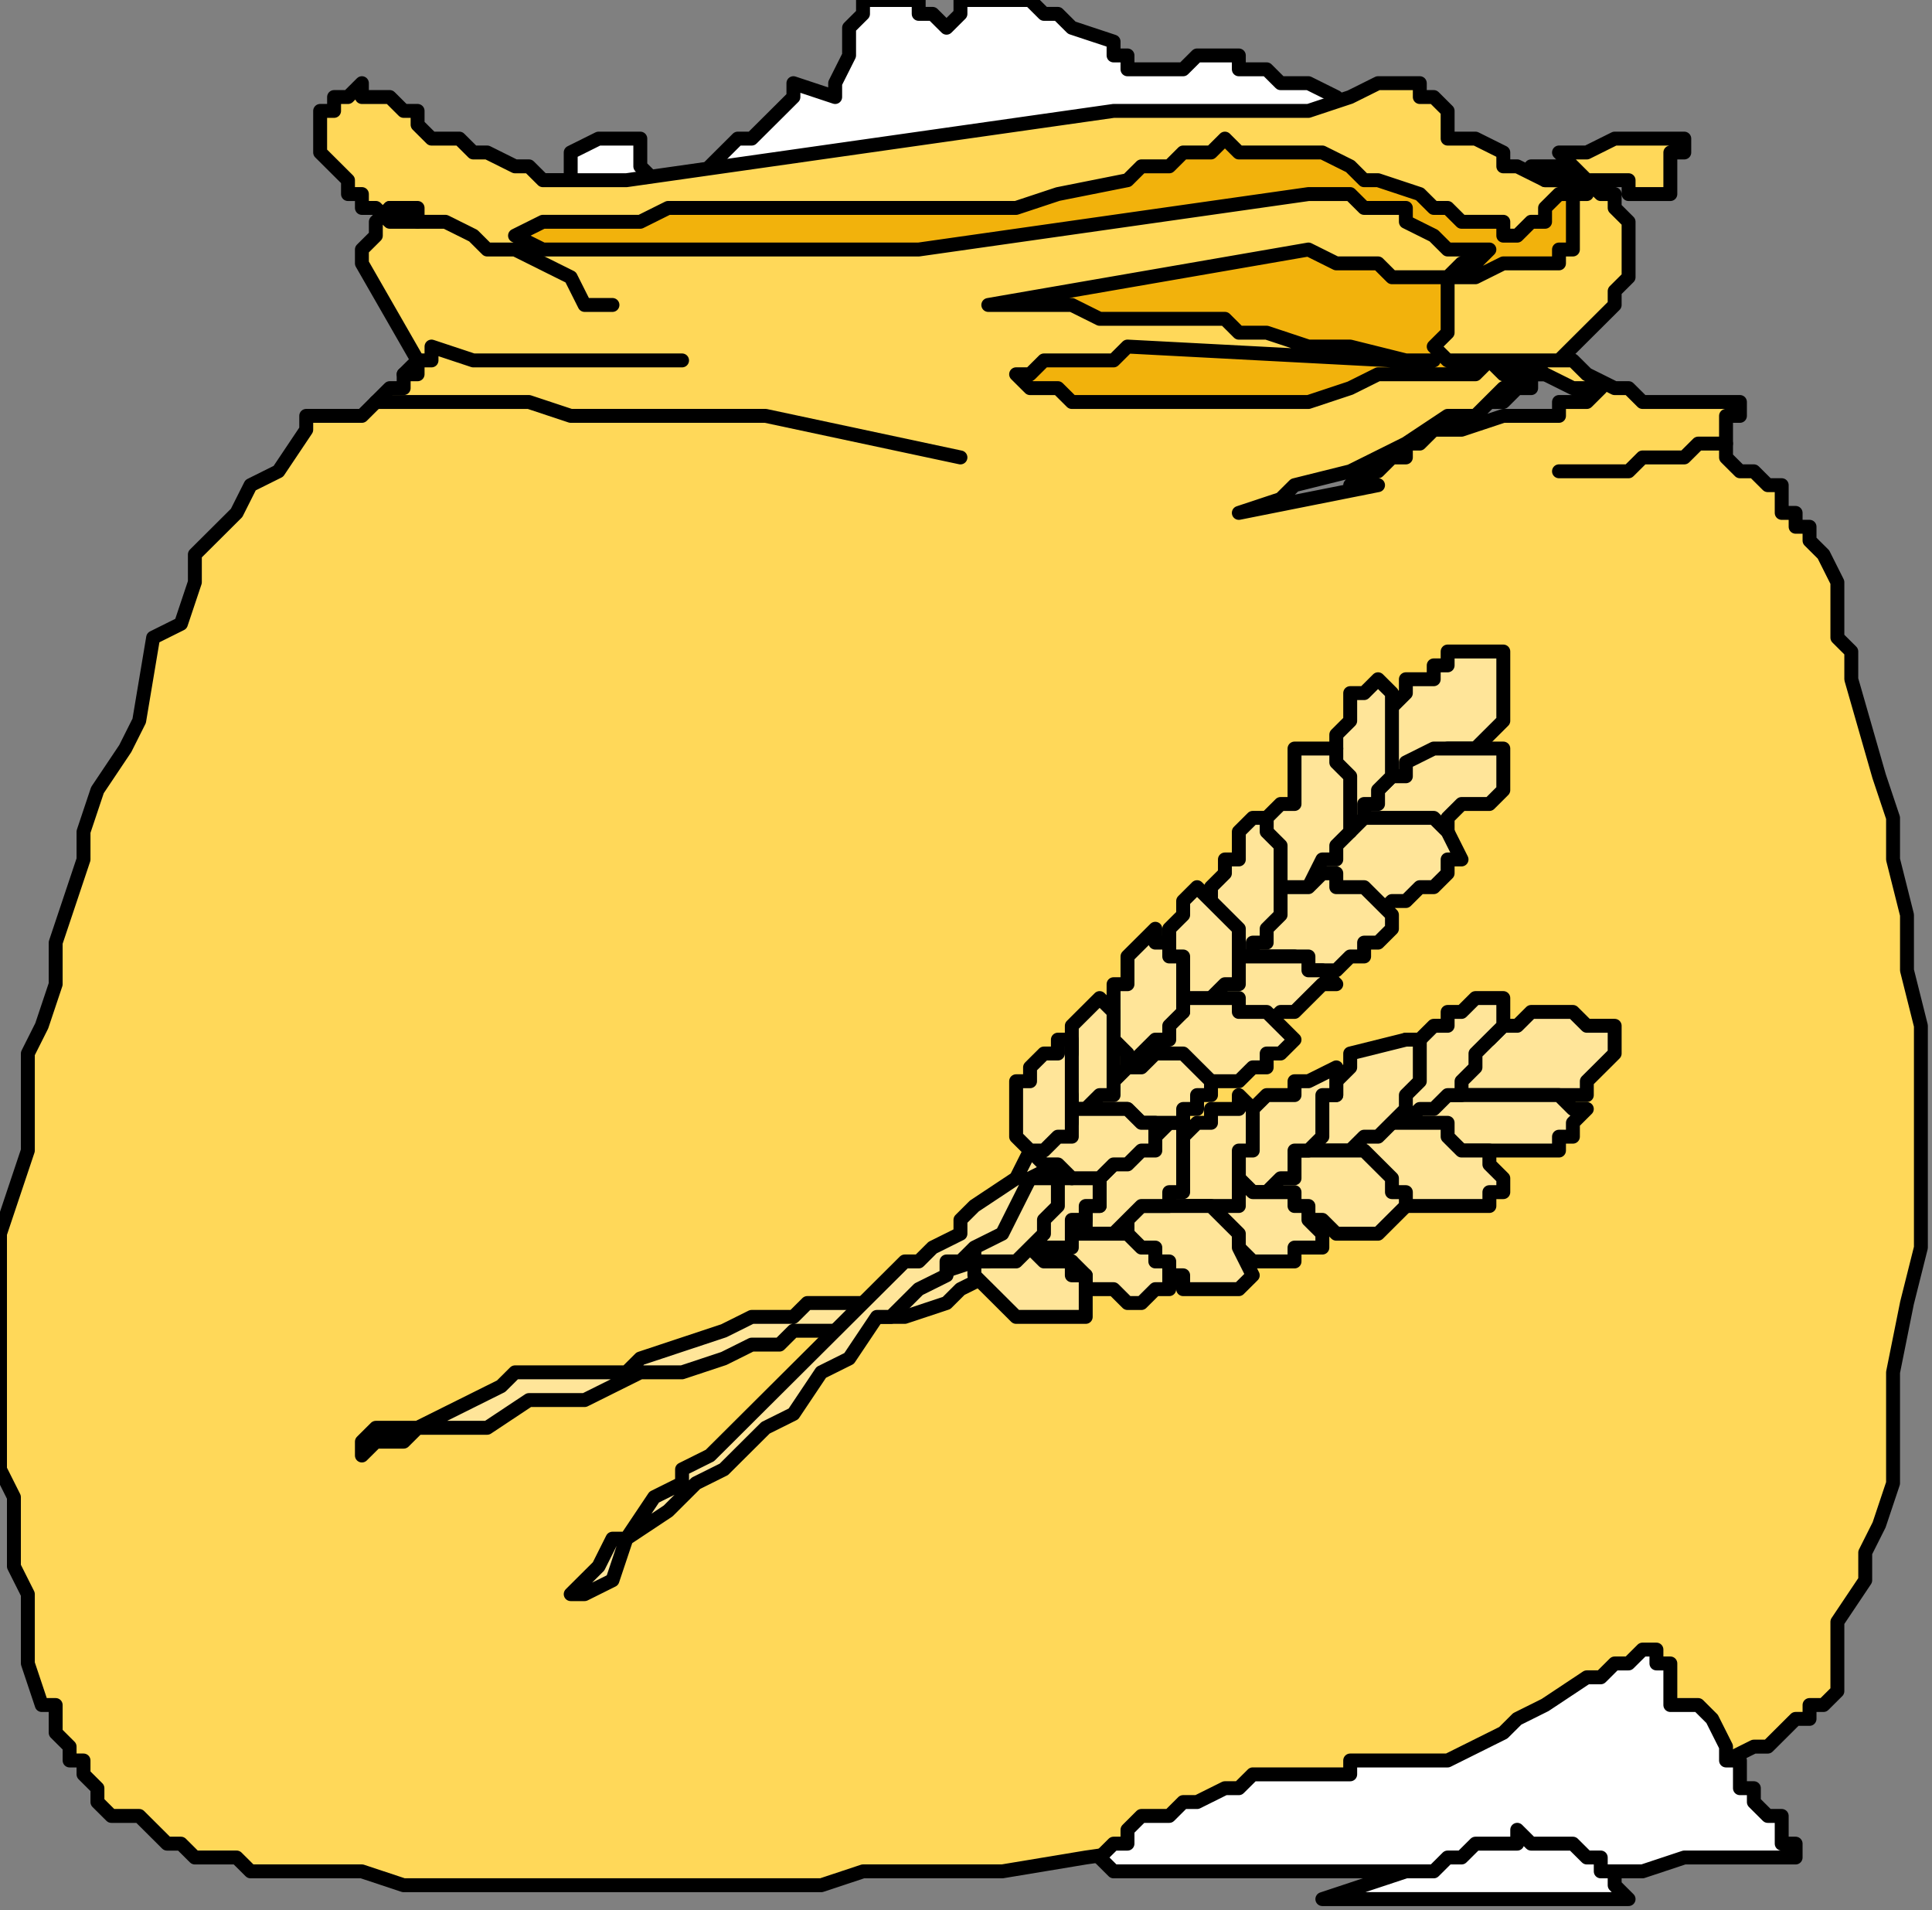 <?xml version="1.0" encoding="UTF-8" standalone="no"?>
<svg
   xmlns:dc="http://purl.org/dc/elements/1.1/"
   xmlns:cc="http://creativecommons.org/ns#"
   xmlns:rdf="http://www.w3.org/1999/02/22-rdf-syntax-ns#"
   xmlns:svg="http://www.w3.org/2000/svg"
   xmlns="http://www.w3.org/2000/svg"
   xmlns:sodipodi="http://sodipodi.sourceforge.net/DTD/sodipodi-0.dtd"
   xmlns:inkscape="http://www.inkscape.org/namespaces/inkscape"
   version="1.0"
   width="29.464mm"
   height="29.125mm"
   id="svg163"
   sodipodi:docname="GRAIN035.WMF">
  <rect width="100%" height="100%" fill="#808080" stroke="none"/>
  <sodipodi:namedview
     pagecolor="#ffffff"
     bordercolor="#666666"
     borderopacity="1"
     objecttolerance="10"
     gridtolerance="10"
     guidetolerance="10"
     inkscape:pageopacity="0"
     inkscape:pageshadow="2"
     inkscape:window-width="640"
     inkscape:window-height="480"
     id="namedview165" />
  <defs
     id="defs3">
    <pattern
       id="WMFhbasepattern"
       patternUnits="userSpaceOnUse"
       width="6"
       height="6"
       x="0"
       y="0" />
  </defs>
  <path
     style="fill:#ffffff;fill-rule:evenodd;fill-opacity:1;stroke:none;"
     d="  M 81.034,14.379   L 81.034,14.379   L 81.034,14.379   L 80.232,13.58   L 80.232,12.781   L 79.43,11.982   L 79.43,11.184   L 79.43,11.184   L 79.43,7.988   L 79.43,7.988   L 79.43,7.988   L 79.43,7.988   L 78.627,7.189   L 77.825,7.189   L 77.825,6.391   L 77.023,5.592   L 75.418,4.793   L 73.813,4.793   L 73.011,3.994   L 72.209,3.994   L 71.406,3.994   L 71.406,3.195   L 70.604,3.195   L 69.802,3.195   L 68.999,3.195   L 68.999,3.195   L 68.197,3.994   L 67.395,3.994   L 66.592,3.994   L 65.79,3.994   L 64.988,3.994   L 64.988,3.195   L 64.988,3.195   L 64.186,3.195   L 64.186,2.396   L 64.186,2.396   L 61.779,1.598   L 61.779,1.598   L 60.976,0.799   L 60.976,0.799   L 60.174,0.799   L 59.372,0   L 58.569,0   L 58.569,0   L 57.767,0   L 56.162,0   L 55.36,0   L 55.36,0   L 55.36,0.799   L 55.36,0.799   L 54.558,1.598   L 53.755,0.799   L 52.953,0.799   L 52.953,0   L 52.151,0   L 52.151,0   L 51.348,0   L 51.348,0   L 50.546,0   L 50.546,0   L 49.744,0   L 49.744,0   L 49.744,0.799   L 48.941,1.598   L 48.941,1.598   L 48.941,2.396   L 48.941,3.195   L 48.139,4.793   L 48.139,5.592   L 45.732,4.793   L 45.732,4.793   L 45.732,5.592   L 45.732,5.592   L 44.93,6.391   L 44.128,7.189   L 43.325,7.988   L 42.523,7.988   L 41.721,8.787   L 41.721,8.787   L 40.918,9.586   L 40.918,9.586   L 40.918,10.385   L 37.709,10.385   L 36.907,9.586   L 36.907,8.787   L 36.907,7.988   L 36.104,7.988   L 36.104,7.988   L 36.104,7.988   L 36.104,7.988   L 35.302,7.988   L 34.5,7.988   L 34.5,7.988   L 32.895,8.787   L 32.895,9.586   L 32.895,10.385   L 31.29,11.184   L 29.686,11.982   L 29.686,12.781   L 28.883,14.379   L 28.883,14.379   L 28.883,15.178   L 28.883,15.178   L 28.883,15.977   L 28.883,16.775   L 28.883,17.574   L 29.686,17.574   L 29.686,17.574   L 29.686,18.373   L 29.686,19.172   L 30.488,19.172   L 30.488,19.971   L 31.29,20.77   L 32.093,20.77   L 32.895,20.77   L 32.895,21.568   L 32.895,21.568   L 34.5,22.367   L 34.5,22.367   L 35.302,23.166   L 36.104,23.166   L 36.907,23.166   L 37.709,23.965   L 39.314,23.965   L 39.314,23.965   L 40.918,23.965   L 42.523,23.965   L 44.93,23.965   L 45.732,23.965   L 48.139,23.965   L 48.941,23.166   L 50.546,23.166   L 52.151,22.367   L 52.953,22.367   L 53.755,22.367   L 55.36,21.568   L 56.162,20.77   L 57.767,20.77   L 58.569,20.77   L 64.186,19.172   L 71.406,20.77   L 73.011,20.77   L 74.616,19.971   L 76.22,19.971   L 76.22,19.971   L 76.22,19.172   L 77.023,19.172   L 77.825,19.172   L 77.825,18.373   L 78.627,18.373   L 78.627,17.574   L 79.43,17.574   L 80.232,17.574   L 80.232,16.775   L 81.034,15.977   L 81.034,14.379  z "
     id="path5" />
  <path
     style="fill:none;stroke:#000000;stroke-width:0.802px;stroke-linecap:round;stroke-linejoin:round;stroke-miterlimit:4;stroke-dasharray:none;stroke-opacity:1;"
     d="  M 81.034,14.379   L 80.232,13.58   L 80.232,12.781   L 79.43,11.982   L 79.43,11.184   L 79.43,7.988   L 79.43,7.988   L 78.627,7.189   L 77.825,7.189   L 77.825,6.391   L 77.023,5.592   L 75.418,4.793   L 73.813,4.793   L 73.011,3.994   L 72.209,3.994   L 71.406,3.994   L 71.406,3.195   L 70.604,3.195   L 69.802,3.195   L 68.999,3.195   L 68.197,3.994   L 67.395,3.994   L 66.592,3.994   L 65.79,3.994   L 64.988,3.994   L 64.988,3.195   L 64.186,3.195   L 64.186,2.396   L 61.779,1.598   L 61.779,1.598   L 60.976,0.799   L 60.174,0.799   L 59.372,0   L 58.569,0   L 58.569,0   L 57.767,0   L 56.162,0   L 55.36,0   L 55.36,0.799   L 54.558,1.598   L 53.755,0.799   L 52.953,0.799   L 52.953,0   L 52.151,0   L 52.151,0   L 51.348,0   L 50.546,0   L 49.744,0   L 49.744,0.799   L 48.941,1.598   L 48.941,2.396   L 48.941,3.195   L 48.139,4.793   L 48.139,5.592   L 45.732,4.793   L 45.732,5.592   L 44.93,6.391   L 44.128,7.189   L 43.325,7.988   L 42.523,7.988   L 41.721,8.787   L 40.918,9.586   L 40.918,10.385   L 37.709,10.385   L 36.907,9.586   L 36.907,8.787   L 36.907,7.988   L 36.104,7.988   L 35.302,7.988   L 34.5,7.988   L 32.895,8.787   L 32.895,9.586   L 32.895,10.385   L 31.29,11.184   L 29.686,11.982   L 29.686,12.781   L 28.883,14.379   L 28.883,14.379   L 28.883,15.178   L 28.883,15.977   L 28.883,16.775   L 28.883,17.574   L 29.686,17.574   L 29.686,18.373   L 29.686,19.172   L 30.488,19.172   L 30.488,19.971   L 31.29,20.77   L 32.093,20.77   L 32.895,20.77   L 32.895,21.568   L 32.895,21.568   L 34.5,22.367   L 35.302,23.166   L 36.104,23.166   L 36.907,23.166   L 37.709,23.965   L 39.314,23.965   L 39.314,23.965   L 40.918,23.965   L 42.523,23.965   L 44.93,23.965   L 45.732,23.965   L 48.139,23.965   L 48.941,23.166   L 50.546,23.166   L 52.151,22.367   L 52.953,22.367   L 53.755,22.367   L 55.36,21.568   L 56.162,20.77   L 57.767,20.77   L 58.569,20.77   L 64.186,19.172   L 71.406,20.77   L 73.011,20.77   L 74.616,19.971   L 76.22,19.971   L 76.22,19.172   L 77.023,19.172   L 77.825,19.172   L 77.825,18.373   L 78.627,18.373   L 78.627,17.574   L 79.43,17.574   L 80.232,17.574   L 80.232,16.775   L 81.034,15.977   L 81.034,14.379  "
     id="path7" />
  <path
     style="fill:#f2b20c;fill-rule:evenodd;fill-opacity:1;stroke:none;"
     d="  M 88.255,9.586   L 88.255,9.586   L 92.267,9.586   L 92.267,14.379   L 92.267,14.379   L 91.464,15.178   L 91.464,15.977   L 91.464,15.977   L 90.662,17.574   L 89.86,17.574   L 89.86,18.373   L 89.86,18.373   L 89.86,19.172   L 89.057,19.172   L 89.057,19.971   L 89.057,20.77   L 89.057,20.77   L 89.057,20.77   L 89.057,20.77   L 89.057,21.568   L 88.255,21.568   L 88.255,21.568   L 88.255,22.367   L 87.453,22.367   L 86.65,23.166   L 86.65,23.166   L 86.65,23.166   L 85.046,23.166   L 84.243,23.166   L 83.441,23.166   L 81.034,23.965   L 80.232,24.764   L 77.825,24.764   L 77.825,25.563   L 77.023,25.563   L 74.616,26.361   L 73.813,26.361   L 73.011,26.361   L 71.406,26.361   L 70.604,26.361   L 68.197,26.361   L 66.592,26.361   L 64.988,25.563   L 63.383,25.563   L 61.779,25.563   L 60.174,24.764   L 58.569,24.764   L 56.965,23.965   L 55.36,23.965   L 53.755,23.965   L 52.151,23.166   L 51.348,22.367   L 49.744,22.367   L 48.941,21.568   L 47.337,20.77   L 45.732,20.77   L 44.93,19.971   L 44.128,19.172   L 43.325,19.172   L 42.523,19.172   L 40.918,18.373   L 36.907,17.574   L 35.302,16.775   L 32.895,16.775   L 32.093,15.977   L 31.29,15.977   L 30.488,15.178   L 29.686,14.379   L 29.686,14.379   L 28.081,14.379   L 28.081,14.379   L 27.279,14.379   L 27.279,13.58   L 27.279,13.58   L 27.279,12.781   L 27.279,12.781   L 27.279,11.982   L 27.279,11.982   L 27.279,11.982   L 28.081,11.184   L 28.081,11.184   L 28.883,11.184   L 28.883,11.184   L 29.686,11.184   L 29.686,11.184   L 30.488,10.385   L 32.093,10.385   L 32.895,10.385   L 42.523,11.184   L 44.93,11.184   L 45.732,11.184   L 45.732,11.184   L 48.139,11.184   L 49.744,11.184   L 53.755,11.184   L 55.36,11.184   L 57.767,10.385   L 58.569,10.385   L 58.569,10.385   L 59.372,10.385   L 60.976,10.385   L 61.779,9.586   L 64.186,9.586   L 65.79,8.787   L 68.197,7.988   L 70.604,7.988   L 71.406,7.988   L 72.209,7.988   L 73.813,7.988   L 74.616,7.189   L 75.418,7.988   L 76.22,7.988   L 77.023,7.988   L 77.825,7.988   L 78.627,7.988   L 79.43,7.988   L 80.232,7.988   L 81.837,8.787   L 83.441,10.385   L 83.441,10.385   L 85.046,11.184   L 85.848,11.184   L 86.65,11.184   L 86.65,11.184   L 86.65,11.184   L 87.453,11.184   L 88.255,11.184   L 89.057,11.184   L 89.86,11.184   L 89.86,11.184   L 89.86,11.184   L 89.86,10.385   L 90.662,10.385   L 90.662,10.385   L 88.255,9.586  z "
     id="path9" />
  <path
     style="fill:none;stroke:#000000;stroke-width:0.802px;stroke-linecap:round;stroke-linejoin:round;stroke-miterlimit:4;stroke-dasharray:none;stroke-opacity:1;"
     d="  M 88.255,9.586   L 92.267,9.586   L 92.267,14.379   L 92.267,14.379   L 91.464,15.178   L 91.464,15.977   L 90.662,17.574   L 89.86,17.574   L 89.86,18.373   L 89.86,19.172   L 89.057,19.172   L 89.057,19.971   L 89.057,20.77   L 89.057,20.77   L 89.057,21.568   L 88.255,21.568   L 88.255,22.367   L 87.453,22.367   L 86.65,23.166   L 86.65,23.166   L 85.046,23.166   L 84.243,23.166   L 83.441,23.166   L 81.034,23.965   L 80.232,24.764   L 77.825,24.764   L 77.825,25.563   L 77.023,25.563   L 74.616,26.361   L 73.813,26.361   L 73.011,26.361   L 71.406,26.361   L 70.604,26.361   L 68.197,26.361   L 66.592,26.361   L 64.988,25.563   L 63.383,25.563   L 61.779,25.563   L 60.174,24.764   L 58.569,24.764   L 56.965,23.965   L 55.36,23.965   L 53.755,23.965   L 52.151,23.166   L 51.348,22.367   L 49.744,22.367   L 48.941,21.568   L 47.337,20.77   L 45.732,20.77   L 44.93,19.971   L 44.128,19.172   L 43.325,19.172   L 42.523,19.172   L 40.918,18.373   L 36.907,17.574   L 35.302,16.775   L 32.895,16.775   L 32.093,15.977   L 31.29,15.977   L 30.488,15.178   L 29.686,14.379   L 28.081,14.379   L 27.279,14.379   L 27.279,13.58   L 27.279,13.58   L 27.279,12.781   L 27.279,11.982   L 28.081,11.184   L 28.883,11.184   L 29.686,11.184   L 29.686,11.184   L 30.488,10.385   L 32.093,10.385   L 32.895,10.385   L 42.523,11.184   L 44.93,11.184   L 45.732,11.184   L 45.732,11.184   L 48.139,11.184   L 49.744,11.184   L 53.755,11.184   L 55.36,11.184   L 57.767,10.385   L 58.569,10.385   L 58.569,10.385   L 59.372,10.385   L 60.976,10.385   L 61.779,9.586   L 64.186,9.586   L 65.79,8.787   L 68.197,7.988   L 70.604,7.988   L 71.406,7.988   L 72.209,7.988   L 73.813,7.988   L 74.616,7.189   L 75.418,7.988   L 76.22,7.988   L 77.023,7.988   L 77.825,7.988   L 78.627,7.988   L 79.43,7.988   L 80.232,7.988   L 81.837,8.787   L 83.441,10.385   L 83.441,10.385   L 85.046,11.184   L 85.848,11.184   L 86.65,11.184   L 86.65,11.184   L 87.453,11.184   L 88.255,11.184   L 89.057,11.184   L 89.86,11.184   L 89.86,10.385   L 90.662,10.385   L 88.255,9.586  "
     id="path11" />
  <path
     style="fill:#ffd859;fill-rule:evenodd;fill-opacity:1;stroke:none;"
     d="  M 71.406,29.557   L 71.406,29.557   L 73.813,28.758   L 74.616,27.959   L 77.825,27.16   L 81.034,25.563   L 83.441,23.965   L 84.243,23.965   L 85.046,23.965   L 86.65,22.367   L 88.255,21.568   L 89.057,20.77   L 89.86,20.77   L 89.86,20.77   L 91.464,19.172   L 92.267,18.373   L 93.069,17.574   L 93.069,17.574   L 93.069,17.574   L 93.069,16.775   L 93.871,15.977   L 93.871,15.977   L 93.871,15.178   L 93.871,15.178   L 93.871,14.379   L 93.871,14.379   L 93.871,14.379   L 93.871,13.58   L 93.871,12.781   L 93.871,12.781   L 93.069,11.982   L 93.069,11.184   L 93.069,11.184   L 92.267,11.184   L 91.464,10.385   L 89.86,8.787   L 89.86,8.787   L 89.86,8.787   L 89.86,8.787   L 89.86,8.787   L 90.662,8.787   L 91.464,8.787   L 93.069,7.988   L 95.476,7.988   L 96.278,7.988   L 96.278,7.988   L 96.278,7.988   L 97.081,7.988   L 97.081,7.988   L 97.081,7.988   L 97.081,7.988   L 97.081,8.787   L 96.278,8.787   L 96.278,9.586   L 96.278,10.385   L 96.278,11.184   L 96.278,11.184   L 96.278,11.184   L 96.278,11.184   L 96.278,11.184   L 96.278,11.184   L 95.476,11.184   L 95.476,11.184   L 95.476,11.184   L 94.674,11.184   L 94.674,11.184   L 94.674,11.184   L 94.674,11.184   L 94.674,11.184   L 94.674,11.184   L 93.871,11.184   L 93.871,10.385   L 93.871,10.385   L 93.871,10.385   L 93.871,10.385   L 93.069,10.385   L 93.069,10.385   L 93.069,10.385   L 92.267,10.385   L 91.464,10.385   L 91.464,11.184   L 91.464,11.184   L 90.662,11.184   L 90.662,11.184   L 90.662,11.184   L 90.662,11.184   L 90.662,11.982   L 90.662,12.781   L 90.662,13.58   L 90.662,14.379   L 90.662,14.379   L 90.662,14.379   L 90.662,14.379   L 89.86,14.379   L 89.86,15.178   L 89.86,15.178   L 89.057,15.178   L 89.057,15.178   L 88.255,15.178   L 86.65,15.178   L 86.65,15.178   L 85.046,15.977   L 84.243,15.977   L 84.243,15.977   L 83.441,15.977   L 83.441,16.775   L 83.441,16.775   L 83.441,17.574   L 83.441,17.574   L 83.441,19.172   L 82.639,19.971   L 83.441,20.77   L 83.441,20.77   L 84.243,20.77   L 85.046,20.77   L 85.848,20.77   L 86.65,20.77   L 87.453,20.77   L 87.453,20.77   L 88.255,20.77   L 88.255,20.77   L 89.057,20.77   L 89.86,20.77   L 90.662,20.77   L 91.464,21.568   L 93.069,22.367   L 93.069,22.367   L 93.871,22.367   L 94.674,23.166   L 95.476,23.166   L 96.278,23.166   L 97.081,23.166   L 97.883,23.166   L 100.29,23.166   L 100.29,23.965   L 99.488,23.965   L 99.488,24.764   L 99.488,24.764   L 99.488,24.764   L 99.488,25.563   L 99.488,25.563   L 99.488,26.361   L 99.488,26.361   L 100.29,27.16   L 100.29,27.16   L 101.092,27.16   L 101.894,27.959   L 102.697,27.959   L 102.697,28.758   L 102.697,29.557   L 103.499,29.557   L 103.499,30.356   L 104.301,30.356   L 104.301,31.154   L 105.104,31.953   L 105.906,33.551   L 105.906,35.149   L 105.906,36.746   L 106.708,37.545   L 106.708,39.143   L 108.313,44.735   L 109.115,47.131   L 109.115,49.528   L 109.918,52.723   L 109.918,55.918   L 110.72,59.114   L 110.72,61.51   L 110.72,67.901   L 110.72,71.895   L 109.918,75.09   L 109.115,79.084   L 109.115,82.28   L 109.115,85.475   L 108.313,87.872   L 107.511,89.469   L 107.511,91.067   L 105.906,93.463   L 105.906,95.061   L 105.906,95.061   L 105.906,95.86   L 105.906,96.659   L 105.906,96.659   L 105.906,97.458   L 105.906,97.458   L 105.104,98.256   L 104.301,98.256   L 104.301,98.256   L 104.301,99.055   L 103.499,99.055   L 102.697,99.854   L 102.697,99.854   L 101.894,100.653   L 101.092,100.653   L 99.488,101.452   L 97.883,101.452   L 96.278,101.452   L 94.674,101.452   L 93.069,101.452   L 92.267,102.251   L 91.464,102.251   L 89.86,103.049   L 87.453,103.848   L 86.65,103.848   L 85.848,103.848   L 83.441,104.647   L 81.034,104.647   L 79.43,104.647   L 77.825,104.647   L 72.209,105.446   L 68.197,106.245   L 62.581,107.043   L 57.767,107.842   L 52.151,107.842   L 49.744,107.842   L 47.337,108.641   L 45.732,108.641   L 42.523,108.641   L 40.116,108.641   L 36.907,108.641   L 35.302,108.641   L 32.895,108.641   L 29.686,108.641   L 28.081,108.641   L 26.477,108.641   L 24.07,108.641   L 23.267,108.641   L 20.86,107.842   L 19.256,107.842   L 17.651,107.842   L 16.046,107.842   L 14.442,107.842   L 13.639,107.043   L 11.232,107.043   L 10.43,106.245   L 9.628,106.245   L 8.826,105.446   L 8.023,104.647   L 7.221,104.647   L 6.419,104.647   L 5.616,103.848   L 5.616,103.848   L 5.616,103.049   L 4.814,102.251   L 4.814,101.452   L 4.012,101.452   L 4.012,100.653   L 3.209,99.854   L 3.209,98.256   L 2.407,98.256   L 1.605,95.86   L 1.605,94.262   L 1.605,91.866   L 1.605,91.866   L 0.802,90.268   L 0.802,88.67   L 0.802,86.274   L 0,84.676   L 0,80.682   L 0,73.493   L 0,71.096   L 0.802,68.7   L 1.605,66.303   L 1.605,63.108   L 1.605,60.711   L 2.407,59.114   L 3.209,56.717   L 3.209,54.321   L 4.012,51.924   L 4.814,49.528   L 4.814,47.93   L 5.616,45.533   L 7.221,43.137   L 8.023,41.539   L 8.826,36.746   L 10.43,35.947   L 11.232,33.551   L 11.232,33.551   L 11.232,31.953   L 12.837,30.356   L 13.639,29.557   L 14.442,27.959   L 16.046,27.16   L 17.651,24.764   L 17.651,24.764   L 17.651,23.965   L 18.453,23.965   L 19.256,23.965   L 20.058,23.965   L 20.86,23.965   L 21.663,23.166   L 21.663,23.166   L 22.465,22.367   L 23.267,22.367   L 23.267,21.568   L 23.267,21.568   L 24.07,21.568   L 24.07,20.77   L 20.86,15.178   L 20.86,14.379   L 20.86,14.379   L 20.86,14.379   L 21.663,13.58   L 21.663,12.781   L 21.663,12.781   L 22.465,11.982   L 22.465,11.982   L 23.267,11.982   L 23.267,11.982   L 23.267,11.982   L 23.267,11.982   L 24.07,11.982   L 24.07,12.781   L 24.07,12.781   L 24.07,12.781   L 23.267,12.781   L 22.465,12.781   L 21.663,11.982   L 21.663,11.982   L 20.86,11.982   L 20.86,11.184   L 20.86,11.184   L 20.058,11.184   L 20.058,10.385   L 19.256,9.586   L 19.256,9.586   L 18.453,8.787   L 18.453,7.988   L 18.453,7.988   L 18.453,7.189   L 18.453,7.189   L 18.453,7.189   L 18.453,6.391   L 19.256,6.391   L 19.256,5.592   L 19.256,5.592   L 19.256,5.592   L 20.058,5.592   L 20.058,5.592   L 20.86,4.793   L 20.86,5.592   L 20.86,5.592   L 21.663,5.592   L 22.465,5.592   L 23.267,6.391   L 24.07,6.391   L 24.07,7.189   L 24.872,7.988   L 24.872,7.988   L 25.674,7.988   L 26.477,7.988   L 27.279,8.787   L 28.081,8.787   L 29.686,9.586   L 30.488,9.586   L 31.29,10.385   L 32.093,10.385   L 32.895,10.385   L 32.895,10.385   L 33.697,10.385   L 34.5,10.385   L 36.104,10.385   L 64.186,6.391   L 73.011,6.391   L 74.616,6.391   L 75.418,6.391   L 77.825,5.592   L 77.825,5.592   L 79.43,4.793   L 80.232,4.793   L 81.034,4.793   L 81.034,4.793   L 81.034,4.793   L 81.837,4.793   L 81.837,4.793   L 81.837,5.592   L 82.639,5.592   L 83.441,6.391   L 83.441,7.189   L 83.441,7.988   L 84.243,7.988   L 84.243,7.988   L 85.046,7.988   L 86.65,8.787   L 86.65,9.586   L 87.453,9.586   L 89.057,10.385   L 89.86,10.385   L 89.86,10.385   L 91.464,10.385   L 90.662,11.184   L 90.662,11.184   L 89.86,11.184   L 89.86,11.184   L 89.86,11.184   L 89.86,11.184   L 89.86,11.184   L 89.86,11.184   L 89.057,11.982   L 89.057,11.982   L 89.057,12.781   L 89.057,12.781   L 89.057,12.781   L 88.255,12.781   L 88.255,12.781   L 87.453,13.58   L 87.453,13.58   L 86.65,13.58   L 86.65,13.58   L 86.65,12.781   L 85.046,12.781   L 84.243,12.781   L 83.441,11.982   L 82.639,11.982   L 81.837,11.184   L 79.43,10.385   L 78.627,10.385   L 77.825,9.586   L 76.22,8.787   L 74.616,8.787   L 74.616,8.787   L 74.616,8.787   L 73.011,8.787   L 72.209,8.787   L 71.406,8.787   L 70.604,7.988   L 69.802,8.787   L 68.999,8.787   L 68.197,8.787   L 68.197,8.787   L 67.395,9.586   L 65.79,9.586   L 64.988,10.385   L 60.976,11.184   L 58.569,11.982   L 58.569,11.982   L 57.767,11.982   L 38.511,11.982   L 36.907,12.781   L 36.104,12.781   L 36.104,12.781   L 34.5,12.781   L 32.895,12.781   L 32.895,12.781   L 31.29,12.781   L 29.686,13.58   L 29.686,13.58   L 31.29,14.379   L 32.093,14.379   L 32.895,14.379   L 33.697,14.379   L 35.302,14.379   L 36.907,14.379   L 40.918,14.379   L 42.523,14.379   L 44.128,14.379   L 44.93,14.379   L 52.953,14.379   L 75.418,11.184   L 76.22,11.184   L 77.825,11.184   L 77.825,11.184   L 78.627,11.982   L 79.43,11.982   L 80.232,11.982   L 81.034,11.982   L 81.034,12.781   L 82.639,13.58   L 83.441,14.379   L 85.046,14.379   L 85.848,14.379   L 85.046,15.178   L 84.243,15.178   L 83.441,15.977   L 83.441,15.977   L 82.639,15.977   L 81.837,15.977   L 81.034,15.977   L 80.232,15.977   L 79.43,15.178   L 77.825,15.178   L 77.825,15.178   L 77.023,15.178   L 75.418,14.379   L 56.965,17.574   L 57.767,17.574   L 58.569,17.574   L 58.569,17.574   L 59.372,17.574   L 60.976,17.574   L 61.779,17.574   L 63.383,18.373   L 64.988,18.373   L 66.592,18.373   L 68.197,18.373   L 68.999,18.373   L 70.604,18.373   L 71.406,19.172   L 73.011,19.172   L 75.418,19.971   L 77.825,19.971   L 81.034,20.77   L 82.639,20.77   L 80.232,20.77   L 64.988,19.971   L 64.988,19.971   L 64.186,20.77   L 61.779,20.77   L 60.174,20.77   L 59.372,21.568   L 58.569,21.568   L 59.372,22.367   L 60.976,22.367   L 61.779,23.166   L 62.581,23.166   L 64.186,23.166   L 64.988,23.166   L 66.592,23.166   L 68.197,23.166   L 68.999,23.166   L 70.604,23.166   L 71.406,23.166   L 73.011,23.166   L 74.616,23.166   L 75.418,23.166   L 77.825,22.367   L 79.43,21.568   L 81.034,21.568   L 81.837,21.568   L 83.441,21.568   L 85.046,21.568   L 85.848,20.77   L 86.65,21.568   L 87.453,21.568   L 88.255,21.568   L 89.057,21.568   L 90.662,22.367   L 92.267,22.367   L 91.464,23.166   L 89.86,23.166   L 89.86,23.965   L 88.255,23.965   L 87.453,23.965   L 86.65,23.965   L 84.243,24.764   L 83.441,24.764   L 82.639,24.764   L 81.837,25.563   L 81.837,25.563   L 81.034,25.563   L 81.034,25.563   L 81.034,26.361   L 80.232,26.361   L 80.232,26.361   L 79.43,27.16   L 79.43,27.16   L 78.627,27.16   L 78.627,27.16   L 77.825,27.959   L 79.43,27.959   L 71.406,29.557  z "
     id="path13" />
  <path
     style="fill:none;stroke:#000000;stroke-width:0.802px;stroke-linecap:round;stroke-linejoin:round;stroke-miterlimit:4;stroke-dasharray:none;stroke-opacity:1;"
     d="  M 71.406,29.557   L 73.813,28.758   L 74.616,27.959   L 77.825,27.16   L 81.034,25.563   L 83.441,23.965   L 84.243,23.965   L 85.046,23.965   L 86.65,22.367   L 88.255,21.568   L 89.057,20.77   L 89.86,20.77   L 89.86,20.77   L 91.464,19.172   L 92.267,18.373   L 93.069,17.574   L 93.069,17.574   L 93.069,17.574   L 93.069,16.775   L 93.871,15.977   L 93.871,15.178   L 93.871,14.379   L 93.871,14.379   L 93.871,13.58   L 93.871,12.781   L 93.069,11.982   L 93.069,11.184   L 93.069,11.184   L 92.267,11.184   L 91.464,10.385   L 89.86,8.787   L 90.662,8.787   L 91.464,8.787   L 93.069,7.988   L 95.476,7.988   L 96.278,7.988   L 96.278,7.988   L 96.278,7.988   L 97.081,7.988   L 97.081,8.787   L 96.278,8.787   L 96.278,9.586   L 96.278,10.385   L 96.278,11.184   L 96.278,11.184   L 95.476,11.184   L 94.674,11.184   L 94.674,11.184   L 93.871,11.184   L 93.871,10.385   L 93.069,10.385   L 93.069,10.385   L 92.267,10.385   L 91.464,10.385   L 91.464,11.184   L 90.662,11.184   L 90.662,11.184   L 90.662,11.982   L 90.662,12.781   L 90.662,13.58   L 90.662,14.379   L 90.662,14.379   L 89.86,14.379   L 89.86,15.178   L 89.86,15.178   L 89.057,15.178   L 88.255,15.178   L 86.65,15.178   L 86.65,15.178   L 85.046,15.977   L 84.243,15.977   L 83.441,15.977   L 83.441,16.775   L 83.441,17.574   L 83.441,17.574   L 83.441,19.172   L 82.639,19.971   L 83.441,20.77   L 83.441,20.77   L 84.243,20.77   L 85.046,20.77   L 85.848,20.77   L 86.65,20.77   L 87.453,20.77   L 88.255,20.77   L 89.057,20.77   L 89.86,20.77   L 90.662,20.77   L 91.464,21.568   L 93.069,22.367   L 93.069,22.367   L 93.871,22.367   L 94.674,23.166   L 95.476,23.166   L 96.278,23.166   L 97.081,23.166   L 97.883,23.166   L 100.29,23.166   L 100.29,23.965   L 99.488,23.965   L 99.488,24.764   L 99.488,24.764   L 99.488,25.563   L 99.488,26.361   L 100.29,27.16   L 101.092,27.16   L 101.894,27.959   L 102.697,27.959   L 102.697,28.758   L 102.697,29.557   L 103.499,29.557   L 103.499,30.356   L 104.301,30.356   L 104.301,31.154   L 105.104,31.953   L 105.906,33.551   L 105.906,35.149   L 105.906,36.746   L 106.708,37.545   L 106.708,39.143   L 108.313,44.735   L 109.115,47.131   L 109.115,49.528   L 109.918,52.723   L 109.918,55.918   L 110.72,59.114   L 110.72,61.51   L 110.72,67.901   L 110.72,71.895   L 109.918,75.09   L 109.115,79.084   L 109.115,82.28   L 109.115,85.475   L 108.313,87.872   L 107.511,89.469   L 107.511,91.067   L 105.906,93.463   L 105.906,95.061   L 105.906,95.061   L 105.906,95.86   L 105.906,96.659   L 105.906,97.458   L 105.104,98.256   L 104.301,98.256   L 104.301,99.055   L 103.499,99.055   L 102.697,99.854   L 102.697,99.854   L 101.894,100.653   L 101.092,100.653   L 99.488,101.452   L 97.883,101.452   L 96.278,101.452   L 94.674,101.452   L 93.069,101.452   L 92.267,102.251   L 91.464,102.251   L 89.86,103.049   L 87.453,103.848   L 86.65,103.848   L 85.848,103.848   L 83.441,104.647   L 81.034,104.647   L 79.43,104.647   L 77.825,104.647   L 72.209,105.446   L 68.197,106.245   L 62.581,107.043   L 57.767,107.842   L 52.151,107.842   L 49.744,107.842   L 47.337,108.641   L 45.732,108.641   L 42.523,108.641   L 40.116,108.641   L 36.907,108.641   L 35.302,108.641   L 32.895,108.641   L 29.686,108.641   L 28.081,108.641   L 26.477,108.641   L 24.07,108.641   L 23.267,108.641   L 20.86,107.842   L 19.256,107.842   L 17.651,107.842   L 16.046,107.842   L 14.442,107.842   L 13.639,107.043   L 11.232,107.043   L 10.43,106.245   L 9.628,106.245   L 8.826,105.446   L 8.023,104.647   L 7.221,104.647   L 6.419,104.647   L 5.616,103.848   L 5.616,103.049   L 4.814,102.251   L 4.814,101.452   L 4.012,101.452   L 4.012,100.653   L 3.209,99.854   L 3.209,98.256   L 2.407,98.256   L 1.605,95.86   L 1.605,94.262   L 1.605,91.866   L 1.605,91.866   L 0.802,90.268   L 0.802,88.67   L 0.802,86.274   L 0,84.676   L 0,80.682   L 0,73.493   L 0,71.096   L 0.802,68.7   L 1.605,66.303   L 1.605,63.108   L 1.605,60.711   L 2.407,59.114   L 3.209,56.717   L 3.209,54.321   L 4.012,51.924   L 4.814,49.528   L 4.814,47.93   L 5.616,45.533   L 7.221,43.137   L 8.023,41.539   L 8.826,36.746   L 10.43,35.947   L 11.232,33.551   L 11.232,33.551   L 11.232,31.953   L 12.837,30.356   L 13.639,29.557   L 14.442,27.959   L 16.046,27.16   L 17.651,24.764   L 17.651,24.764   L 17.651,23.965   L 18.453,23.965   L 19.256,23.965   L 20.058,23.965   L 20.86,23.965   L 21.663,23.166   L 22.465,22.367   L 23.267,22.367   L 23.267,21.568   L 24.07,21.568   L 24.07,20.77   L 20.86,15.178   L 20.86,14.379   L 20.86,14.379   L 20.86,14.379   L 21.663,13.58   L 21.663,12.781   L 22.465,11.982   L 23.267,11.982   L 24.07,11.982   L 24.07,12.781   L 23.267,12.781   L 22.465,12.781   L 21.663,11.982   L 20.86,11.982   L 20.86,11.184   L 20.86,11.184   L 20.058,11.184   L 20.058,10.385   L 19.256,9.586   L 18.453,8.787   L 18.453,7.988   L 18.453,7.988   L 18.453,7.189   L 18.453,6.391   L 19.256,6.391   L 19.256,5.592   L 20.058,5.592   L 20.86,4.793   L 20.86,5.592   L 21.663,5.592   L 22.465,5.592   L 23.267,6.391   L 24.07,6.391   L 24.07,7.189   L 24.872,7.988   L 25.674,7.988   L 26.477,7.988   L 27.279,8.787   L 28.081,8.787   L 29.686,9.586   L 30.488,9.586   L 31.29,10.385   L 32.093,10.385   L 32.895,10.385   L 32.895,10.385   L 33.697,10.385   L 34.5,10.385   L 36.104,10.385   L 64.186,6.391   L 73.011,6.391   L 74.616,6.391   L 75.418,6.391   L 77.825,5.592   L 77.825,5.592   L 79.43,4.793   L 80.232,4.793   L 81.034,4.793   L 81.034,4.793   L 81.837,4.793   L 81.837,5.592   L 82.639,5.592   L 83.441,6.391   L 83.441,7.189   L 83.441,7.988   L 84.243,7.988   L 85.046,7.988   L 86.65,8.787   L 86.65,9.586   L 87.453,9.586   L 89.057,10.385   L 89.86,10.385   L 89.86,10.385   L 91.464,10.385   L 90.662,11.184   L 89.86,11.184   L 89.86,11.184   L 89.86,11.184   L 89.057,11.982   L 89.057,12.781   L 88.255,12.781   L 87.453,13.58   L 86.65,13.58   L 86.65,12.781   L 85.046,12.781   L 84.243,12.781   L 83.441,11.982   L 82.639,11.982   L 81.837,11.184   L 79.43,10.385   L 78.627,10.385   L 77.825,9.586   L 76.22,8.787   L 74.616,8.787   L 74.616,8.787   L 73.011,8.787   L 72.209,8.787   L 71.406,8.787   L 70.604,7.988   L 69.802,8.787   L 68.999,8.787   L 68.197,8.787   L 68.197,8.787   L 67.395,9.586   L 65.79,9.586   L 64.988,10.385   L 60.976,11.184   L 58.569,11.982   L 58.569,11.982   L 57.767,11.982   L 38.511,11.982   L 36.907,12.781   L 36.104,12.781   L 36.104,12.781   L 34.5,12.781   L 32.895,12.781   L 32.895,12.781   L 31.29,12.781   L 29.686,13.58   L 29.686,13.58   L 31.29,14.379   L 32.093,14.379   L 32.895,14.379   L 33.697,14.379   L 35.302,14.379   L 36.907,14.379   L 40.918,14.379   L 42.523,14.379   L 44.128,14.379   L 44.93,14.379   L 52.953,14.379   L 75.418,11.184   L 76.22,11.184   L 77.825,11.184   L 77.825,11.184   L 78.627,11.982   L 79.43,11.982   L 80.232,11.982   L 81.034,11.982   L 81.034,12.781   L 82.639,13.58   L 83.441,14.379   L 85.046,14.379   L 85.848,14.379   L 85.046,15.178   L 84.243,15.178   L 83.441,15.977   L 82.639,15.977   L 81.837,15.977   L 81.034,15.977   L 80.232,15.977   L 79.43,15.178   L 77.825,15.178   L 77.825,15.178   L 77.023,15.178   L 75.418,14.379   L 56.965,17.574   L 57.767,17.574   L 58.569,17.574   L 58.569,17.574   L 59.372,17.574   L 60.976,17.574   L 61.779,17.574   L 63.383,18.373   L 64.988,18.373   L 66.592,18.373   L 68.197,18.373   L 68.999,18.373   L 70.604,18.373   L 71.406,19.172   L 73.011,19.172   L 75.418,19.971   L 77.825,19.971   L 81.034,20.77   L 82.639,20.77   L 80.232,20.77   L 64.988,19.971   L 64.988,19.971   L 64.186,20.77   L 61.779,20.77   L 60.174,20.77   L 59.372,21.568   L 58.569,21.568   L 59.372,22.367   L 60.976,22.367   L 61.779,23.166   L 62.581,23.166   L 64.186,23.166   L 64.988,23.166   L 66.592,23.166   L 68.197,23.166   L 68.999,23.166   L 70.604,23.166   L 71.406,23.166   L 73.011,23.166   L 74.616,23.166   L 75.418,23.166   L 77.825,22.367   L 79.43,21.568   L 81.034,21.568   L 81.837,21.568   L 83.441,21.568   L 85.046,21.568   L 85.848,20.77   L 86.65,21.568   L 87.453,21.568   L 88.255,21.568   L 89.057,21.568   L 90.662,22.367   L 92.267,22.367   L 91.464,23.166   L 89.86,23.166   L 89.86,23.965   L 88.255,23.965   L 87.453,23.965   L 86.65,23.965   L 84.243,24.764   L 83.441,24.764   L 82.639,24.764   L 81.837,25.563   L 81.034,25.563   L 81.034,25.563   L 81.034,26.361   L 80.232,26.361   L 79.43,27.16   L 78.627,27.16   L 77.825,27.959   L 79.43,27.959   L 71.406,29.557  "
     id="path15" />
  <path
     style="fill:none;stroke:#000000;stroke-width:0.802px;stroke-linecap:round;stroke-linejoin:round;stroke-miterlimit:4;stroke-dasharray:none;stroke-opacity:1;"
     d="  M 99.488,25.563   L 97.883,25.563   L 97.081,26.361   L 96.278,26.361   L 96.278,26.361   L 95.476,26.361   L 94.674,26.361   L 93.871,27.16   L 93.069,27.16   L 92.267,27.16   L 91.464,27.16   L 90.662,27.16   L 89.86,27.16   L 89.86,27.16  "
     id="path17" />
  <path
     style="fill:none;stroke:#000000;stroke-width:0.802px;stroke-linecap:round;stroke-linejoin:round;stroke-miterlimit:4;stroke-dasharray:none;stroke-opacity:1;"
     d="  M 21.663,23.166   L 22.465,23.166   L 23.267,23.166   L 24.07,23.166   L 24.872,23.166   L 25.674,23.166   L 27.279,23.166   L 28.081,23.166   L 29.686,23.166   L 30.488,23.166   L 32.895,23.965   L 35.302,23.965   L 37.709,23.965   L 39.314,23.965   L 40.918,23.965   L 42.523,23.965   L 43.325,23.965   L 44.128,23.965   L 55.36,26.361  "
     id="path19" />
  <path
     style="fill:none;stroke:#000000;stroke-width:0.802px;stroke-linecap:round;stroke-linejoin:round;stroke-miterlimit:4;stroke-dasharray:none;stroke-opacity:1;"
     d="  M 23.267,21.568   L 24.07,20.77   L 24.07,20.77   L 24.872,20.77   L 24.872,19.971   L 27.279,20.77   L 28.081,20.77   L 32.093,20.77   L 33.697,20.77   L 34.5,20.77   L 36.104,20.77   L 36.104,20.77   L 36.907,20.77   L 38.511,20.77   L 39.314,20.77  "
     id="path21" />
  <path
     style="fill:none;stroke:#000000;stroke-width:0.802px;stroke-linecap:round;stroke-linejoin:round;stroke-miterlimit:4;stroke-dasharray:none;stroke-opacity:1;"
     d="  M 22.465,11.982   L 24.07,12.781   L 24.872,12.781   L 25.674,12.781   L 27.279,13.58   L 27.279,13.58   L 28.081,14.379   L 28.883,14.379   L 29.686,14.379   L 31.29,15.178   L 32.895,15.977   L 33.697,17.574   L 34.5,17.574   L 35.302,17.574  "
     id="path23" />
  <path
     style="fill:none;stroke:#000000;stroke-width:0.802px;stroke-linecap:round;stroke-linejoin:round;stroke-miterlimit:4;stroke-dasharray:none;stroke-opacity:1;"
     d="  M 89.057,10.385   L 89.86,10.385  "
     id="path25" />
  <path
     style="fill:#ffe599;fill-rule:evenodd;fill-opacity:1;stroke:none;"
     d="  M 56.162,72.694   L 56.162,72.694   L 53.755,73.493   L 52.151,74.291   L 51.348,74.291   L 49.744,75.09   L 48.941,75.09   L 48.941,75.09   L 48.139,75.09   L 46.534,75.09   L 45.732,75.889   L 43.325,75.889   L 41.721,76.688   L 39.314,77.487   L 36.907,78.286   L 36.104,79.084   L 34.5,79.084   L 33.697,79.084   L 32.895,79.084   L 31.29,79.084   L 29.686,79.084   L 28.883,79.883   L 27.279,80.682   L 25.674,81.481   L 24.07,82.28   L 23.267,82.28   L 21.663,82.28   L 20.86,83.079   L 20.86,83.079   L 20.86,83.079   L 20.86,83.079   L 20.86,83.079   L 20.86,83.079   L 20.86,83.877   L 20.86,83.877   L 20.86,83.877   L 21.663,83.079   L 23.267,83.079   L 24.07,82.28   L 25.674,82.28   L 27.279,82.28   L 28.081,82.28   L 30.488,80.682   L 32.093,80.682   L 32.895,80.682   L 33.697,80.682   L 35.302,79.883   L 36.907,79.084   L 39.314,79.084   L 41.721,78.286   L 43.325,77.487   L 44.93,77.487   L 45.732,76.688   L 46.534,76.688   L 48.139,76.688   L 48.941,76.688   L 49.744,75.889   L 51.348,75.889   L 52.151,75.889   L 54.558,75.09   L 55.36,74.291   L 56.965,73.493   L 56.965,73.493   L 56.965,73.493   L 56.965,73.493   L 56.965,73.493   L 56.965,72.694   L 56.965,72.694   L 56.965,72.694   L 56.965,72.694   L 56.965,72.694   L 56.965,72.694   L 56.965,72.694   L 56.162,72.694   L 56.162,72.694  z "
     id="path27" />
  <path
     style="fill:none;stroke:#000000;stroke-width:0.802px;stroke-linecap:round;stroke-linejoin:round;stroke-miterlimit:4;stroke-dasharray:none;stroke-opacity:1;"
     d="  M 56.162,72.694   L 53.755,73.493   L 52.151,74.291   L 51.348,74.291   L 49.744,75.09   L 48.941,75.09   L 48.139,75.09   L 46.534,75.09   L 45.732,75.889   L 43.325,75.889   L 41.721,76.688   L 39.314,77.487   L 36.907,78.286   L 36.104,79.084   L 34.5,79.084   L 33.697,79.084   L 32.895,79.084   L 31.29,79.084   L 29.686,79.084   L 28.883,79.883   L 27.279,80.682   L 25.674,81.481   L 24.07,82.28   L 23.267,82.28   L 21.663,82.28   L 20.86,83.079   L 20.86,83.877   L 21.663,83.079   L 23.267,83.079   L 24.07,82.28   L 25.674,82.28   L 27.279,82.28   L 28.081,82.28   L 30.488,80.682   L 32.093,80.682   L 32.895,80.682   L 33.697,80.682   L 35.302,79.883   L 36.907,79.084   L 39.314,79.084   L 41.721,78.286   L 43.325,77.487   L 44.93,77.487   L 45.732,76.688   L 46.534,76.688   L 48.139,76.688   L 48.941,76.688   L 49.744,75.889   L 51.348,75.889   L 52.151,75.889   L 54.558,75.09   L 55.36,74.291   L 56.965,73.493   L 56.965,72.694   L 56.965,72.694   L 56.162,72.694  "
     id="path29" />
  <path
     style="fill:#ffe599;fill-rule:evenodd;fill-opacity:1;stroke:none;"
     d="  M 83.441,62.309   L 83.441,62.309   L 84.243,63.108   L 85.046,63.108   L 85.848,63.108   L 86.65,63.108   L 86.65,63.108   L 87.453,63.108   L 88.255,63.108   L 89.86,63.108   L 89.86,63.108   L 89.86,63.108   L 90.662,63.108   L 91.464,63.108   L 91.464,62.309   L 91.464,62.309   L 92.267,61.51   L 93.069,60.711   L 93.069,59.912   L 93.069,59.912   L 93.069,59.912   L 93.069,59.912   L 93.069,59.912   L 93.069,59.912   L 93.069,59.114   L 92.267,59.114   L 92.267,59.114   L 91.464,59.114   L 90.662,58.315   L 89.86,58.315   L 89.057,58.315   L 88.255,58.315   L 88.255,58.315   L 87.453,59.114   L 86.65,59.114   L 86.65,59.114   L 86.65,59.114   L 85.848,59.912   L 85.848,59.912   L 85.046,59.912   L 85.046,59.912   L 85.046,59.912   L 84.243,60.711   L 83.441,60.711   L 83.441,61.51   L 83.441,62.309  z "
     id="path31" />
  <path
     style="fill:none;stroke:#000000;stroke-width:0.802px;stroke-linecap:round;stroke-linejoin:round;stroke-miterlimit:4;stroke-dasharray:none;stroke-opacity:1;"
     d="  M 83.441,62.309   L 84.243,63.108   L 85.046,63.108   L 85.848,63.108   L 86.65,63.108   L 86.65,63.108   L 87.453,63.108   L 88.255,63.108   L 89.86,63.108   L 89.86,63.108   L 90.662,63.108   L 91.464,63.108   L 91.464,62.309   L 92.267,61.51   L 93.069,60.711   L 93.069,59.912   L 93.069,59.912   L 93.069,59.114   L 92.267,59.114   L 91.464,59.114   L 90.662,58.315   L 89.86,58.315   L 89.057,58.315   L 88.255,58.315   L 87.453,59.114   L 86.65,59.114   L 86.65,59.114   L 85.848,59.912   L 85.046,59.912   L 85.046,59.912   L 84.243,60.711   L 83.441,60.711   L 83.441,61.51   L 83.441,62.309  "
     id="path33" />
  <path
     style="fill:#ffe599;fill-rule:evenodd;fill-opacity:1;stroke:none;"
     d="  M 81.034,64.705   L 81.034,64.705   L 81.034,65.504   L 81.837,65.504   L 82.639,66.303   L 83.441,66.303   L 84.243,66.303   L 85.046,66.303   L 85.848,66.303   L 85.848,66.303   L 86.65,66.303   L 86.65,66.303   L 87.453,66.303   L 88.255,66.303   L 89.86,66.303   L 89.86,66.303   L 89.86,66.303   L 89.86,65.504   L 90.662,65.504   L 90.662,64.705   L 91.464,63.907   L 90.662,63.907   L 89.86,63.108   L 89.057,63.108   L 87.453,63.108   L 86.65,63.108   L 86.65,63.108   L 86.65,63.108   L 85.848,63.108   L 85.046,63.108   L 84.243,63.108   L 83.441,63.108   L 83.441,63.108   L 82.639,63.108   L 81.837,63.907   L 81.034,63.907   L 81.034,64.705  z "
     id="path35" />
  <path
     style="fill:none;stroke:#000000;stroke-width:0.802px;stroke-linecap:round;stroke-linejoin:round;stroke-miterlimit:4;stroke-dasharray:none;stroke-opacity:1;"
     d="  M 81.034,64.705   L 81.034,65.504   L 81.837,65.504   L 82.639,66.303   L 83.441,66.303   L 84.243,66.303   L 85.046,66.303   L 85.848,66.303   L 86.65,66.303   L 86.65,66.303   L 87.453,66.303   L 88.255,66.303   L 89.86,66.303   L 89.86,66.303   L 89.86,66.303   L 89.86,65.504   L 90.662,65.504   L 90.662,64.705   L 91.464,63.907   L 90.662,63.907   L 89.86,63.108   L 89.057,63.108   L 87.453,63.108   L 86.65,63.108   L 86.65,63.108   L 85.848,63.108   L 85.046,63.108   L 84.243,63.108   L 83.441,63.108   L 83.441,63.108   L 82.639,63.108   L 81.837,63.907   L 81.034,63.907   L 81.034,64.705  "
     id="path37" />
  <path
     style="fill:#ffe599;fill-rule:evenodd;fill-opacity:1;stroke:none;"
     d="  M 79.43,65.504   L 79.43,65.504   L 81.034,64.705   L 81.034,64.705   L 81.837,63.907   L 82.639,63.907   L 83.441,63.108   L 83.441,63.108   L 84.243,63.108   L 84.243,62.309   L 85.046,61.51   L 85.046,60.711   L 85.848,59.912   L 85.848,59.912   L 85.848,59.912   L 86.65,59.114   L 86.65,59.114   L 86.65,58.315   L 86.65,58.315   L 86.65,57.516   L 85.046,57.516   L 84.243,58.315   L 83.441,58.315   L 83.441,58.315   L 83.441,59.114   L 82.639,59.114   L 81.837,59.912   L 81.837,59.912   L 81.034,59.912   L 81.034,60.711   L 81.034,60.711   L 81.034,61.51   L 81.034,62.309   L 80.232,63.108   L 80.232,63.907   L 79.43,65.504  z "
     id="path39" />
  <path
     style="fill:none;stroke:#000000;stroke-width:0.802px;stroke-linecap:round;stroke-linejoin:round;stroke-miterlimit:4;stroke-dasharray:none;stroke-opacity:1;"
     d="  M 79.43,65.504   L 81.034,64.705   L 81.034,64.705   L 81.837,63.907   L 82.639,63.907   L 83.441,63.108   L 83.441,63.108   L 84.243,63.108   L 84.243,62.309   L 85.046,61.51   L 85.046,60.711   L 85.848,59.912   L 85.848,59.912   L 86.65,59.114   L 86.65,58.315   L 86.65,57.516   L 85.046,57.516   L 84.243,58.315   L 83.441,58.315   L 83.441,58.315   L 83.441,59.114   L 82.639,59.114   L 81.837,59.912   L 81.837,59.912   L 81.034,59.912   L 81.034,60.711   L 81.034,61.51   L 81.034,62.309   L 80.232,63.108   L 80.232,63.907   L 79.43,65.504  "
     id="path41" />
  <path
     style="fill:#ffe599;fill-rule:evenodd;fill-opacity:1;stroke:none;"
     d="  M 77.023,66.303   L 77.023,66.303   L 77.825,66.303   L 77.825,67.102   L 77.825,67.102   L 77.825,67.901   L 77.825,67.901   L 78.627,68.7   L 79.43,68.7   L 79.43,69.498   L 80.232,69.498   L 81.034,69.498   L 81.034,69.498   L 81.837,69.498   L 82.639,69.498   L 83.441,69.498   L 83.441,69.498   L 83.441,69.498   L 84.243,69.498   L 85.848,69.498   L 85.848,68.7   L 86.65,68.7   L 86.65,67.901   L 85.848,67.102   L 85.848,66.303   L 85.046,66.303   L 85.046,66.303   L 84.243,66.303   L 83.441,65.504   L 83.441,65.504   L 83.441,64.705   L 82.639,64.705   L 81.837,64.705   L 81.034,64.705   L 81.034,64.705   L 81.034,64.705   L 80.232,64.705   L 79.43,64.705   L 78.627,64.705   L 77.825,64.705   L 77.825,65.504   L 77.825,65.504   L 77.825,65.504   L 77.825,66.303   L 77.825,66.303   L 77.023,66.303  z "
     id="path43" />
  <path
     style="fill:none;stroke:#000000;stroke-width:0.802px;stroke-linecap:round;stroke-linejoin:round;stroke-miterlimit:4;stroke-dasharray:none;stroke-opacity:1;"
     d="  M 77.023,66.303   L 77.825,66.303   L 77.825,67.102   L 77.825,67.901   L 78.627,68.7   L 79.43,68.7   L 79.43,69.498   L 80.232,69.498   L 81.034,69.498   L 81.034,69.498   L 81.837,69.498   L 82.639,69.498   L 83.441,69.498   L 83.441,69.498   L 84.243,69.498   L 85.848,69.498   L 85.848,68.7   L 86.65,68.7   L 86.65,67.901   L 85.848,67.102   L 85.848,66.303   L 85.046,66.303   L 85.046,66.303   L 84.243,66.303   L 83.441,65.504   L 83.441,64.705   L 82.639,64.705   L 81.837,64.705   L 81.034,64.705   L 81.034,64.705   L 80.232,64.705   L 79.43,64.705   L 78.627,64.705   L 77.825,64.705   L 77.825,65.504   L 77.825,65.504   L 77.825,66.303   L 77.023,66.303  "
     id="path45" />
  <path
     style="fill:#ffe599;fill-rule:evenodd;fill-opacity:1;stroke:none;"
     d="  M 75.418,66.303   L 75.418,66.303   L 77.023,66.303   L 77.825,66.303   L 77.825,66.303   L 78.627,65.504   L 79.43,65.504   L 80.232,64.705   L 81.034,63.907   L 81.034,63.907   L 81.034,63.108   L 81.034,63.108   L 81.034,63.108   L 81.837,62.309   L 81.837,61.51   L 81.837,60.711   L 81.837,59.912   L 81.034,59.912   L 81.034,59.912   L 77.825,60.711   L 77.825,61.51   L 77.825,61.51   L 77.023,62.309   L 77.023,63.108   L 76.22,63.108   L 76.22,63.108   L 76.22,63.108   L 75.418,63.907   L 75.418,63.907   L 75.418,64.705   L 75.418,64.705   L 75.418,65.504   L 75.418,66.303   L 75.418,66.303  z "
     id="path47" />
  <path
     style="fill:none;stroke:#000000;stroke-width:0.802px;stroke-linecap:round;stroke-linejoin:round;stroke-miterlimit:4;stroke-dasharray:none;stroke-opacity:1;"
     d="  M 75.418,66.303   L 77.023,66.303   L 77.825,66.303   L 77.825,66.303   L 78.627,65.504   L 79.43,65.504   L 80.232,64.705   L 81.034,63.907   L 81.034,63.108   L 81.034,63.108   L 81.837,62.309   L 81.837,61.51   L 81.837,60.711   L 81.837,59.912   L 81.034,59.912   L 81.034,59.912   L 77.825,60.711   L 77.825,61.51   L 77.825,61.51   L 77.023,62.309   L 77.023,63.108   L 76.22,63.108   L 76.22,63.108   L 75.418,63.907   L 75.418,64.705   L 75.418,65.504   L 75.418,66.303   L 75.418,66.303  "
     id="path49" />
  <path
     style="fill:#ffe599;fill-rule:evenodd;fill-opacity:1;stroke:none;"
     d="  M 72.209,67.102   L 72.209,67.102   L 73.011,68.7   L 73.813,69.498   L 74.616,69.498   L 74.616,69.498   L 74.616,70.297   L 75.418,70.297   L 76.22,70.297   L 77.023,71.096   L 77.023,71.096   L 77.825,71.096   L 77.825,71.096   L 77.825,71.096   L 78.627,71.096   L 79.43,71.096   L 80.232,70.297   L 80.232,70.297   L 80.232,70.297   L 81.034,69.498   L 81.034,69.498   L 81.034,68.7   L 80.232,68.7   L 80.232,68.7   L 80.232,67.901   L 79.43,67.102   L 79.43,67.102   L 78.627,66.303   L 77.825,66.303   L 77.825,66.303   L 77.825,66.303   L 77.023,66.303   L 76.22,66.303   L 75.418,66.303   L 75.418,66.303   L 74.616,66.303   L 74.616,66.303   L 73.813,66.303   L 72.209,67.102   L 72.209,67.102  z "
     id="path51" />
  <path
     style="fill:none;stroke:#000000;stroke-width:0.802px;stroke-linecap:round;stroke-linejoin:round;stroke-miterlimit:4;stroke-dasharray:none;stroke-opacity:1;"
     d="  M 72.209,67.102   L 73.011,68.7   L 73.813,69.498   L 74.616,69.498   L 74.616,69.498   L 74.616,70.297   L 75.418,70.297   L 76.22,70.297   L 77.023,71.096   L 77.825,71.096   L 77.825,71.096   L 78.627,71.096   L 79.43,71.096   L 80.232,70.297   L 81.034,69.498   L 81.034,69.498   L 81.034,68.7   L 80.232,68.7   L 80.232,67.901   L 79.43,67.102   L 78.627,66.303   L 77.825,66.303   L 77.825,66.303   L 77.023,66.303   L 76.22,66.303   L 75.418,66.303   L 74.616,66.303   L 74.616,66.303   L 73.813,66.303   L 72.209,67.102  "
     id="path53" />
  <path
     style="fill:#ffe599;fill-rule:evenodd;fill-opacity:1;stroke:none;"
     d="  M 71.406,67.901   L 71.406,67.901   L 71.406,67.901   L 71.406,67.901   L 72.209,68.7   L 73.011,68.7   L 73.813,67.901   L 73.813,67.901   L 74.616,67.901   L 74.616,67.102   L 74.616,67.102   L 74.616,66.303   L 74.616,66.303   L 75.418,66.303   L 75.418,66.303   L 76.22,65.504   L 76.22,64.705   L 76.22,64.705   L 76.22,63.108   L 77.023,63.108   L 77.023,63.108   L 77.023,62.309   L 77.023,61.51   L 75.418,62.309   L 74.616,62.309   L 74.616,62.309   L 74.616,63.108   L 73.813,63.108   L 73.011,63.108   L 73.011,63.108   L 72.209,63.907   L 72.209,63.907   L 72.209,63.907   L 71.406,64.705   L 71.406,65.504   L 71.406,66.303   L 71.406,66.303   L 71.406,66.303   L 71.406,67.102   L 71.406,67.102   L 71.406,67.901   L 71.406,67.901  z "
     id="path55" />
  <path
     style="fill:none;stroke:#000000;stroke-width:0.802px;stroke-linecap:round;stroke-linejoin:round;stroke-miterlimit:4;stroke-dasharray:none;stroke-opacity:1;"
     d="  M 71.406,67.901   L 71.406,67.901   L 72.209,68.7   L 73.011,68.7   L 73.813,67.901   L 74.616,67.901   L 74.616,67.102   L 74.616,67.102   L 74.616,66.303   L 75.418,66.303   L 76.22,65.504   L 76.22,64.705   L 76.22,63.108   L 77.023,63.108   L 77.023,62.309   L 77.023,61.51   L 75.418,62.309   L 74.616,62.309   L 74.616,62.309   L 74.616,63.108   L 73.813,63.108   L 73.011,63.108   L 72.209,63.907   L 71.406,64.705   L 71.406,65.504   L 71.406,66.303   L 71.406,66.303   L 71.406,67.102   L 71.406,67.901  "
     id="path57" />
  <path
     style="fill:#ffe599;fill-rule:evenodd;fill-opacity:1;stroke:none;"
     d="  M 68.197,68.7   L 68.197,68.7   L 68.197,69.498   L 68.197,69.498   L 68.197,69.498   L 68.999,70.297   L 68.999,70.297   L 69.802,71.096   L 70.604,71.096   L 70.604,71.895   L 71.406,71.895   L 71.406,71.895   L 71.406,71.895   L 72.209,72.694   L 73.011,72.694   L 73.813,72.694   L 74.616,72.694   L 74.616,71.895   L 75.418,71.895   L 76.22,71.895   L 76.22,71.096   L 75.418,70.297   L 75.418,70.297   L 75.418,69.498   L 74.616,69.498   L 74.616,69.498   L 74.616,68.7   L 73.813,68.7   L 73.011,68.7   L 72.209,68.7   L 71.406,67.901   L 71.406,67.901   L 71.406,67.901   L 70.604,67.901   L 69.802,67.901   L 68.999,68.7   L 68.197,68.7   L 68.197,68.7  z "
     id="path59" />
  <path
     style="fill:none;stroke:#000000;stroke-width:0.802px;stroke-linecap:round;stroke-linejoin:round;stroke-miterlimit:4;stroke-dasharray:none;stroke-opacity:1;"
     d="  M 68.197,68.7   L 68.197,69.498   L 68.197,69.498   L 68.999,70.297   L 69.802,71.096   L 70.604,71.096   L 70.604,71.895   L 71.406,71.895   L 71.406,71.895   L 72.209,72.694   L 73.011,72.694   L 73.813,72.694   L 74.616,72.694   L 74.616,71.895   L 75.418,71.895   L 76.22,71.895   L 76.22,71.096   L 75.418,70.297   L 75.418,69.498   L 74.616,69.498   L 74.616,69.498   L 74.616,68.7   L 73.813,68.7   L 73.011,68.7   L 72.209,68.7   L 71.406,67.901   L 71.406,67.901   L 70.604,67.901   L 69.802,67.901   L 68.999,68.7   L 68.197,68.7   L 68.197,68.7  "
     id="path61" />
  <path
     style="fill:#ffe599;fill-rule:evenodd;fill-opacity:1;stroke:none;"
     d="  M 66.592,69.498   L 66.592,69.498   L 67.395,69.498   L 68.197,69.498   L 68.197,69.498   L 68.197,69.498   L 68.999,69.498   L 69.802,69.498   L 70.604,69.498   L 70.604,69.498   L 71.406,69.498   L 71.406,68.7   L 71.406,68.7   L 71.406,67.901   L 71.406,67.901   L 71.406,67.102   L 71.406,66.303   L 72.209,66.303   L 72.209,65.504   L 72.209,63.907   L 71.406,63.108   L 71.406,63.907   L 70.604,63.907   L 69.802,63.907   L 69.802,64.705   L 68.999,64.705   L 68.197,65.504   L 68.197,65.504   L 68.197,66.303   L 68.197,66.303   L 67.395,67.102   L 67.395,67.901   L 67.395,68.7   L 66.592,69.498  z "
     id="path63" />
  <path
     style="fill:none;stroke:#000000;stroke-width:0.802px;stroke-linecap:round;stroke-linejoin:round;stroke-miterlimit:4;stroke-dasharray:none;stroke-opacity:1;"
     d="  M 66.592,69.498   L 67.395,69.498   L 68.197,69.498   L 68.197,69.498   L 68.999,69.498   L 69.802,69.498   L 70.604,69.498   L 71.406,69.498   L 71.406,68.7   L 71.406,67.901   L 71.406,67.102   L 71.406,66.303   L 72.209,66.303   L 72.209,65.504   L 72.209,63.907   L 71.406,63.108   L 71.406,63.907   L 70.604,63.907   L 69.802,63.907   L 69.802,64.705   L 68.999,64.705   L 68.197,65.504   L 68.197,66.303   L 67.395,67.102   L 67.395,67.901   L 67.395,68.7   L 66.592,69.498  "
     id="path65" />
  <path
     style="fill:#ffe599;fill-rule:evenodd;fill-opacity:1;stroke:none;"
     d="  M 64.988,70.297   L 64.988,70.297   L 64.988,71.895   L 64.988,71.895   L 65.79,72.694   L 65.79,72.694   L 66.592,72.694   L 67.395,73.493   L 67.395,73.493   L 68.197,73.493   L 68.197,74.291   L 68.197,74.291   L 68.999,74.291   L 69.802,74.291   L 70.604,74.291   L 71.406,74.291   L 71.406,74.291   L 72.209,73.493   L 71.406,71.895   L 71.406,71.096   L 70.604,70.297   L 70.604,70.297   L 69.802,69.498   L 68.999,69.498   L 68.999,69.498   L 68.197,69.498   L 67.395,69.498   L 67.395,69.498   L 66.592,69.498   L 65.79,69.498   L 64.988,69.498   L 64.988,70.297  z "
     id="path67" />
  <path
     style="fill:none;stroke:#000000;stroke-width:0.802px;stroke-linecap:round;stroke-linejoin:round;stroke-miterlimit:4;stroke-dasharray:none;stroke-opacity:1;"
     d="  M 64.988,70.297   L 64.988,71.895   L 65.79,72.694   L 65.79,72.694   L 66.592,72.694   L 67.395,73.493   L 68.197,73.493   L 68.197,74.291   L 68.999,74.291   L 69.802,74.291   L 70.604,74.291   L 71.406,74.291   L 72.209,73.493   L 71.406,71.895   L 71.406,71.096   L 70.604,70.297   L 69.802,69.498   L 68.999,69.498   L 68.197,69.498   L 67.395,69.498   L 66.592,69.498   L 65.79,69.498   L 64.988,69.498   L 64.988,70.297  "
     id="path69" />
  <path
     style="fill:#ffe599;fill-rule:evenodd;fill-opacity:1;stroke:none;"
     d="  M 62.581,71.096   L 62.581,71.096   L 63.383,71.096   L 64.186,71.096   L 64.186,71.096   L 64.988,70.297   L 64.988,70.297   L 64.988,70.297   L 65.79,69.498   L 66.592,69.498   L 66.592,69.498   L 67.395,69.498   L 67.395,68.7   L 68.197,68.7   L 68.197,68.7   L 68.197,67.901   L 68.197,67.901   L 68.197,67.102   L 68.197,66.303   L 68.197,66.303   L 68.197,66.303   L 68.197,65.504   L 68.197,65.504   L 68.197,64.705   L 68.197,64.705   L 68.197,64.705   L 68.197,64.705   L 67.395,64.705   L 67.395,64.705   L 67.395,64.705   L 66.592,65.504   L 65.79,65.504   L 64.988,65.504   L 64.988,66.303   L 64.988,66.303   L 64.988,66.303   L 64.988,66.303   L 64.186,67.102   L 64.186,67.102   L 63.383,67.901   L 63.383,68.7   L 63.383,68.7   L 63.383,69.498   L 62.581,69.498   L 62.581,70.297   L 62.581,71.096  z "
     id="path71" />
  <path
     style="fill:none;stroke:#000000;stroke-width:0.802px;stroke-linecap:round;stroke-linejoin:round;stroke-miterlimit:4;stroke-dasharray:none;stroke-opacity:1;"
     d="  M 62.581,71.096   L 63.383,71.096   L 64.186,71.096   L 64.988,70.297   L 64.988,70.297   L 65.79,69.498   L 66.592,69.498   L 66.592,69.498   L 67.395,69.498   L 67.395,68.7   L 68.197,68.7   L 68.197,67.901   L 68.197,67.102   L 68.197,66.303   L 68.197,66.303   L 68.197,65.504   L 68.197,64.705   L 67.395,64.705   L 66.592,65.504   L 65.79,65.504   L 64.988,65.504   L 64.988,66.303   L 64.988,66.303   L 64.988,66.303   L 64.186,67.102   L 63.383,67.901   L 63.383,68.7   L 63.383,69.498   L 62.581,69.498   L 62.581,70.297   L 62.581,71.096  "
     id="path73" />
  <path
     style="fill:#ffe599;fill-rule:evenodd;fill-opacity:1;stroke:none;"
     d="  M 60.174,71.895   L 60.174,71.895   L 61.779,72.694   L 62.581,73.493   L 62.581,74.291   L 63.383,74.291   L 63.383,74.291   L 63.383,74.291   L 64.186,74.291   L 64.988,75.09   L 64.988,75.09   L 64.988,75.09   L 65.79,75.09   L 65.79,75.09   L 66.592,74.291   L 66.592,74.291   L 67.395,74.291   L 67.395,74.291   L 67.395,74.291   L 67.395,73.493   L 67.395,73.493   L 67.395,73.493   L 67.395,72.694   L 67.395,72.694   L 67.395,72.694   L 66.592,72.694   L 66.592,72.694   L 66.592,71.895   L 65.79,71.895   L 64.988,71.096   L 64.988,71.096   L 64.988,71.096   L 64.186,71.096   L 64.186,71.096   L 62.581,71.096   L 61.779,71.096   L 61.779,71.096   L 60.976,71.096   L 60.174,71.895  z "
     id="path75" />
  <path
     style="fill:none;stroke:#000000;stroke-width:0.802px;stroke-linecap:round;stroke-linejoin:round;stroke-miterlimit:4;stroke-dasharray:none;stroke-opacity:1;"
     d="  M 60.174,71.895   L 61.779,72.694   L 62.581,73.493   L 62.581,74.291   L 63.383,74.291   L 64.186,74.291   L 64.988,75.09   L 64.988,75.09   L 65.79,75.09   L 66.592,74.291   L 67.395,74.291   L 67.395,73.493   L 67.395,72.694   L 66.592,72.694   L 66.592,71.895   L 65.79,71.895   L 64.988,71.096   L 64.988,71.096   L 64.186,71.096   L 62.581,71.096   L 61.779,71.096   L 61.779,71.096   L 60.976,71.096   L 60.174,71.895  "
     id="path77" />
  <path
     style="fill:#ffe599;fill-rule:evenodd;fill-opacity:1;stroke:none;"
     d="  M 58.569,72.694   L 58.569,72.694   L 59.372,72.694   L 60.174,71.895   L 60.976,71.895   L 61.779,71.895   L 61.779,71.096   L 61.779,71.096   L 61.779,70.297   L 62.581,70.297   L 62.581,69.498   L 63.383,69.498   L 63.383,69.498   L 63.383,68.7   L 63.383,67.901   L 63.383,67.901   L 63.383,66.303   L 63.383,66.303   L 63.383,66.303   L 62.581,67.102   L 62.581,67.102   L 61.779,67.102   L 61.779,67.901   L 60.976,67.901   L 60.976,67.901   L 60.174,68.7   L 60.174,68.7   L 60.174,68.7   L 59.372,69.498   L 59.372,69.498   L 59.372,69.498   L 58.569,70.297   L 58.569,71.096   L 58.569,71.895   L 58.569,71.895   L 58.569,72.694  z "
     id="path79" />
  <path
     style="fill:none;stroke:#000000;stroke-width:0.802px;stroke-linecap:round;stroke-linejoin:round;stroke-miterlimit:4;stroke-dasharray:none;stroke-opacity:1;"
     d="  M 58.569,72.694   L 59.372,72.694   L 60.174,71.895   L 60.976,71.895   L 61.779,71.895   L 61.779,71.096   L 61.779,71.096   L 61.779,70.297   L 62.581,70.297   L 62.581,69.498   L 63.383,69.498   L 63.383,68.7   L 63.383,67.901   L 63.383,66.303   L 62.581,67.102   L 61.779,67.102   L 61.779,67.901   L 60.976,67.901   L 60.174,68.7   L 59.372,69.498   L 59.372,69.498   L 58.569,70.297   L 58.569,71.096   L 58.569,71.895   L 58.569,72.694  "
     id="path81" />
  <path
     style="fill:#ffe599;fill-rule:evenodd;fill-opacity:1;stroke:none;"
     d="  M 56.162,72.694   L 56.162,72.694   L 56.162,73.493   L 56.162,73.493   L 56.965,74.291   L 56.965,74.291   L 57.767,75.09   L 57.767,75.09   L 58.569,75.889   L 58.569,75.889   L 59.372,75.889   L 59.372,75.889   L 60.976,75.889   L 61.779,75.889   L 61.779,75.889   L 61.779,75.889   L 62.581,75.889   L 62.581,75.889   L 62.581,75.889   L 62.581,75.889   L 62.581,75.09   L 62.581,75.09   L 62.581,74.291   L 62.581,74.291   L 62.581,73.493   L 61.779,73.493   L 61.779,72.694   L 61.779,72.694   L 61.779,72.694   L 60.976,72.694   L 60.174,72.694   L 59.372,71.895   L 58.569,71.895   L 58.569,71.895   L 57.767,71.895   L 57.767,71.895   L 56.965,72.694   L 56.162,72.694   L 56.162,72.694   L 56.162,72.694   L 56.162,72.694   L 56.162,72.694   L 56.162,72.694  z "
     id="path83" />
  <path
     style="fill:none;stroke:#000000;stroke-width:0.802px;stroke-linecap:round;stroke-linejoin:round;stroke-miterlimit:4;stroke-dasharray:none;stroke-opacity:1;"
     d="  M 56.162,72.694   L 56.162,73.493   L 56.965,74.291   L 57.767,75.09   L 58.569,75.889   L 58.569,75.889   L 59.372,75.889   L 60.976,75.889   L 61.779,75.889   L 61.779,75.889   L 61.779,75.889   L 62.581,75.889   L 62.581,75.09   L 62.581,74.291   L 62.581,73.493   L 61.779,73.493   L 61.779,72.694   L 61.779,72.694   L 61.779,72.694   L 60.976,72.694   L 60.174,72.694   L 59.372,71.895   L 58.569,71.895   L 58.569,71.895   L 57.767,71.895   L 56.965,72.694   L 56.162,72.694   L 56.162,72.694  "
     id="path85" />
  <path
     style="fill:#ffe599;fill-rule:evenodd;fill-opacity:1;stroke:none;"
     d="  M 56.162,72.694   L 56.162,72.694   L 57.767,72.694   L 58.569,72.694   L 58.569,72.694   L 58.569,72.694   L 59.372,71.895   L 59.372,71.895   L 60.174,71.096   L 60.174,71.096   L 60.174,70.297   L 60.174,70.297   L 60.976,69.498   L 60.976,69.498   L 60.976,67.901   L 60.174,67.901   L 59.372,67.901   L 58.569,68.7   L 58.569,68.7   L 58.569,68.7   L 57.767,68.7   L 57.767,69.498   L 57.767,69.498   L 56.965,69.498   L 56.965,69.498   L 56.965,69.498   L 56.162,70.297   L 56.162,70.297   L 56.162,71.096   L 56.162,71.895   L 56.162,71.895   L 56.162,72.694   L 56.162,72.694   L 56.162,72.694   L 56.162,72.694  z "
     id="path87" />
  <path
     style="fill:none;stroke:#000000;stroke-width:0.802px;stroke-linecap:round;stroke-linejoin:round;stroke-miterlimit:4;stroke-dasharray:none;stroke-opacity:1;"
     d="  M 56.162,72.694   L 57.767,72.694   L 58.569,72.694   L 58.569,72.694   L 59.372,71.895   L 60.174,71.096   L 60.174,70.297   L 60.976,69.498   L 60.976,69.498   L 60.976,67.901   L 60.174,67.901   L 59.372,67.901   L 58.569,68.7   L 58.569,68.7   L 57.767,68.7   L 57.767,69.498   L 56.965,69.498   L 56.965,69.498   L 56.162,70.297   L 56.162,71.096   L 56.162,71.895   L 56.162,72.694   L 56.162,72.694  "
     id="path89" />
  <path
     style="fill:#ffe599;fill-rule:evenodd;fill-opacity:1;stroke:none;"
     d="  M 59.372,66.303   L 59.372,66.303   L 58.569,67.901   L 56.162,69.498   L 55.36,70.297   L 55.36,71.096   L 53.755,71.895   L 52.953,72.694   L 52.151,72.694   L 51.348,73.493   L 50.546,74.291   L 49.744,75.09   L 48.941,75.889   L 48.139,76.688   L 46.534,78.286   L 44.93,79.883   L 43.325,81.481   L 42.523,82.28   L 41.721,83.079   L 40.918,83.877   L 39.314,84.676   L 39.314,85.475   L 37.709,86.274   L 36.104,88.67   L 35.302,88.67   L 34.5,90.268   L 33.697,91.067   L 32.895,91.866   L 32.895,91.866   L 32.895,91.866   L 32.895,91.866   L 32.895,91.866   L 32.895,91.866   L 32.895,91.866   L 32.895,91.866   L 32.895,91.866   L 32.895,91.866   L 33.697,91.866   L 35.302,91.067   L 36.104,88.67   L 38.511,87.073   L 40.116,85.475   L 41.721,84.676   L 42.523,83.877   L 43.325,83.079   L 44.128,82.28   L 45.732,81.481   L 47.337,79.084   L 48.941,78.286   L 50.546,75.889   L 51.348,75.889   L 52.151,75.09   L 52.953,74.291   L 54.558,73.493   L 54.558,72.694   L 55.36,72.694   L 55.36,72.694   L 55.36,72.694   L 56.162,71.895   L 57.767,71.096   L 58.569,69.498   L 59.372,67.901   L 60.976,67.102   L 60.976,66.303   L 60.976,66.303   L 60.976,66.303   L 60.976,66.303   L 60.976,66.303   L 60.976,66.303   L 60.174,66.303   L 60.174,66.303   L 60.174,66.303   L 60.174,66.303   L 59.372,66.303  z "
     id="path91" />
  <path
     style="fill:none;stroke:#000000;stroke-width:0.802px;stroke-linecap:round;stroke-linejoin:round;stroke-miterlimit:4;stroke-dasharray:none;stroke-opacity:1;"
     d="  M 59.372,66.303   L 58.569,67.901   L 56.162,69.498   L 55.36,70.297   L 55.36,71.096   L 53.755,71.895   L 52.953,72.694   L 52.151,72.694   L 51.348,73.493   L 50.546,74.291   L 49.744,75.09   L 48.941,75.889   L 48.139,76.688   L 46.534,78.286   L 44.93,79.883   L 43.325,81.481   L 42.523,82.28   L 41.721,83.079   L 40.918,83.877   L 39.314,84.676   L 39.314,85.475   L 37.709,86.274   L 36.104,88.67   L 35.302,88.67   L 34.5,90.268   L 33.697,91.067   L 32.895,91.866   L 32.895,91.866   L 32.895,91.866   L 33.697,91.866   L 35.302,91.067   L 36.104,88.67   L 38.511,87.073   L 40.116,85.475   L 41.721,84.676   L 42.523,83.877   L 43.325,83.079   L 44.128,82.28   L 45.732,81.481   L 47.337,79.084   L 48.941,78.286   L 50.546,75.889   L 51.348,75.889   L 52.151,75.09   L 52.953,74.291   L 54.558,73.493   L 54.558,72.694   L 55.36,72.694   L 55.36,72.694   L 55.36,72.694   L 56.162,71.895   L 57.767,71.096   L 58.569,69.498   L 59.372,67.901   L 60.976,67.102   L 60.976,66.303   L 60.976,66.303   L 60.174,66.303   L 59.372,66.303  "
     id="path93" />
  <path
     style="fill:#ffe599;fill-rule:evenodd;fill-opacity:1;stroke:none;"
     d="  M 79.43,43.936   L 79.43,43.936   L 79.43,43.936   L 80.232,44.735   L 81.034,44.735   L 81.837,43.936   L 81.837,43.936   L 82.639,43.936   L 83.441,43.936   L 83.441,43.936   L 83.441,43.137   L 83.441,43.137   L 85.046,43.137   L 85.046,43.137   L 85.848,42.338   L 85.848,42.338   L 85.848,42.338   L 86.65,41.539   L 86.65,40.74   L 86.65,39.942   L 86.65,39.942   L 86.65,39.143   L 86.65,38.344   L 86.65,38.344   L 86.65,38.344   L 86.65,37.545   L 86.65,37.545   L 86.65,37.545   L 85.848,37.545   L 85.848,37.545   L 85.046,37.545   L 84.243,37.545   L 83.441,37.545   L 83.441,38.344   L 82.639,38.344   L 82.639,39.143   L 81.837,39.143   L 81.034,39.143   L 81.034,39.942   L 81.034,39.942   L 81.034,39.942   L 80.232,40.74   L 79.43,41.539   L 79.43,42.338   L 79.43,43.137   L 79.43,43.137   L 79.43,43.936   L 79.43,43.936  z "
     id="path95" />
  <path
     style="fill:none;stroke:#000000;stroke-width:0.802px;stroke-linecap:round;stroke-linejoin:round;stroke-miterlimit:4;stroke-dasharray:none;stroke-opacity:1;"
     d="  M 79.43,43.936   L 80.232,44.735   L 81.034,44.735   L 81.837,43.936   L 82.639,43.936   L 83.441,43.936   L 83.441,43.137   L 85.046,43.137   L 85.848,42.338   L 86.65,41.539   L 86.65,40.74   L 86.65,39.942   L 86.65,39.942   L 86.65,39.143   L 86.65,38.344   L 86.65,38.344   L 86.65,37.545   L 85.848,37.545   L 85.046,37.545   L 84.243,37.545   L 83.441,37.545   L 83.441,38.344   L 82.639,38.344   L 82.639,39.143   L 81.837,39.143   L 81.034,39.143   L 81.034,39.942   L 81.034,39.942   L 80.232,40.74   L 79.43,41.539   L 79.43,42.338   L 79.43,43.137   L 79.43,43.137   L 79.43,43.936  "
     id="path97" />
  <path
     style="fill:#ffe599;fill-rule:evenodd;fill-opacity:1;stroke:none;"
     d="  M 77.825,47.93   L 77.825,47.93   L 78.627,47.93   L 80.232,47.93   L 80.232,47.93   L 81.034,47.93   L 81.034,47.93   L 81.837,47.93   L 83.441,47.93   L 83.441,47.131   L 83.441,47.131   L 84.243,46.332   L 85.046,46.332   L 85.848,46.332   L 86.65,45.533   L 86.65,45.533   L 86.65,44.735   L 86.65,44.735   L 86.65,43.936   L 86.65,43.137   L 86.65,43.137   L 86.65,43.137   L 85.046,43.137   L 84.243,43.137   L 83.441,43.137   L 82.639,43.137   L 81.034,43.936   L 81.034,43.936   L 81.034,44.735   L 80.232,44.735   L 79.43,45.533   L 78.627,46.332   L 78.627,46.332   L 77.825,47.93  z "
     id="path99" />
  <path
     style="fill:none;stroke:#000000;stroke-width:0.802px;stroke-linecap:round;stroke-linejoin:round;stroke-miterlimit:4;stroke-dasharray:none;stroke-opacity:1;"
     d="  M 77.825,47.93   L 78.627,47.93   L 80.232,47.93   L 81.034,47.93   L 81.034,47.93   L 81.837,47.93   L 83.441,47.93   L 83.441,47.131   L 83.441,47.131   L 84.243,46.332   L 85.046,46.332   L 85.848,46.332   L 86.65,45.533   L 86.65,44.735   L 86.65,44.735   L 86.65,43.936   L 86.65,43.137   L 86.65,43.137   L 86.65,43.137   L 85.046,43.137   L 84.243,43.137   L 83.441,43.137   L 82.639,43.137   L 81.034,43.936   L 81.034,43.936   L 81.034,44.735   L 80.232,44.735   L 79.43,45.533   L 78.627,46.332   L 78.627,46.332   L 77.825,47.93  "
     id="path101" />
  <path
     style="fill:#ffe599;fill-rule:evenodd;fill-opacity:1;stroke:none;"
     d="  M 77.023,49.528   L 77.023,49.528   L 77.825,47.93   L 78.627,47.131   L 78.627,46.332   L 79.43,46.332   L 79.43,45.533   L 80.232,44.735   L 80.232,43.936   L 80.232,43.137   L 80.232,43.137   L 80.232,43.137   L 80.232,42.338   L 80.232,41.539   L 80.232,40.74   L 80.232,39.942   L 80.232,39.942   L 79.43,39.143   L 78.627,39.942   L 77.825,39.942   L 77.825,40.74   L 77.825,41.539   L 77.023,42.338   L 77.023,43.137   L 77.023,43.137   L 76.22,43.936   L 76.22,44.735   L 76.22,45.533   L 76.22,45.533   L 77.023,46.332   L 77.023,46.332   L 77.023,47.131   L 77.023,47.93   L 77.023,49.528  z "
     id="path103" />
  <path
     style="fill:none;stroke:#000000;stroke-width:0.802px;stroke-linecap:round;stroke-linejoin:round;stroke-miterlimit:4;stroke-dasharray:none;stroke-opacity:1;"
     d="  M 77.023,49.528   L 77.825,47.93   L 78.627,47.131   L 78.627,46.332   L 79.43,46.332   L 79.43,45.533   L 80.232,44.735   L 80.232,43.936   L 80.232,43.137   L 80.232,43.137   L 80.232,42.338   L 80.232,41.539   L 80.232,40.74   L 80.232,39.942   L 80.232,39.942   L 79.43,39.143   L 78.627,39.942   L 77.825,39.942   L 77.825,40.74   L 77.825,41.539   L 77.023,42.338   L 77.023,43.137   L 77.023,43.137   L 76.22,43.936   L 76.22,44.735   L 76.22,45.533   L 77.023,46.332   L 77.023,46.332   L 77.023,47.131   L 77.023,47.93   L 77.023,49.528  "
     id="path105" />
  <path
     style="fill:#ffe599;fill-rule:evenodd;fill-opacity:1;stroke:none;"
     d="  M 74.616,51.125   L 74.616,51.125   L 75.418,51.924   L 76.22,51.924   L 77.023,51.924   L 77.023,51.924   L 77.825,52.723   L 77.825,52.723   L 79.43,52.723   L 80.232,51.924   L 81.034,51.924   L 81.034,51.924   L 81.034,51.924   L 81.837,51.125   L 82.639,51.125   L 83.441,50.326   L 83.441,50.326   L 83.441,49.528   L 84.243,49.528   L 84.243,49.528   L 83.441,47.93   L 83.441,47.93   L 83.441,47.93   L 82.639,47.131   L 81.837,47.131   L 81.034,47.131   L 81.034,47.131   L 81.034,47.131   L 80.232,47.131   L 79.43,47.131   L 78.627,47.131   L 78.627,47.131   L 77.825,47.93   L 77.825,47.93   L 77.023,47.93   L 77.023,48.729   L 76.22,49.528   L 76.22,49.528   L 75.418,49.528   L 75.418,49.528   L 75.418,49.528   L 75.418,49.528   L 75.418,50.326   L 75.418,50.326   L 75.418,50.326   L 75.418,51.125   L 74.616,51.125  z "
     id="path107" />
  <path
     style="fill:none;stroke:#000000;stroke-width:0.802px;stroke-linecap:round;stroke-linejoin:round;stroke-miterlimit:4;stroke-dasharray:none;stroke-opacity:1;"
     d="  M 74.616,51.125   L 75.418,51.924   L 76.22,51.924   L 77.023,51.924   L 77.825,52.723   L 77.825,52.723   L 79.43,52.723   L 80.232,51.924   L 81.034,51.924   L 81.034,51.924   L 81.837,51.125   L 82.639,51.125   L 83.441,50.326   L 83.441,49.528   L 84.243,49.528   L 83.441,47.93   L 83.441,47.93   L 82.639,47.131   L 81.837,47.131   L 81.034,47.131   L 81.034,47.131   L 80.232,47.131   L 79.43,47.131   L 78.627,47.131   L 77.825,47.93   L 77.825,47.93   L 77.023,47.93   L 77.023,48.729   L 76.22,49.528   L 75.418,49.528   L 75.418,50.326   L 75.418,51.125   L 74.616,51.125  "
     id="path109" />
  <path
     style="fill:#ffe599;fill-rule:evenodd;fill-opacity:1;stroke:none;"
     d="  M 74.616,52.723   L 74.616,52.723   L 74.616,51.924   L 75.418,51.125   L 76.22,49.528   L 77.023,49.528   L 77.023,48.729   L 77.023,48.729   L 77.825,47.93   L 77.825,47.131   L 77.825,46.332   L 77.825,46.332   L 77.825,46.332   L 77.825,45.533   L 77.825,44.735   L 77.023,43.936   L 77.023,43.137   L 76.22,43.137   L 74.616,43.137   L 74.616,44.735   L 74.616,46.332   L 73.813,46.332   L 73.011,47.131   L 73.011,47.93   L 73.011,48.729   L 73.011,48.729   L 73.011,49.528   L 73.011,49.528   L 73.011,49.528   L 73.011,50.326   L 73.011,50.326   L 73.011,51.125   L 73.813,51.125   L 73.813,51.924   L 74.616,52.723  z "
     id="path111" />
  <path
     style="fill:none;stroke:#000000;stroke-width:0.802px;stroke-linecap:round;stroke-linejoin:round;stroke-miterlimit:4;stroke-dasharray:none;stroke-opacity:1;"
     d="  M 74.616,52.723   L 74.616,51.924   L 75.418,51.125   L 76.22,49.528   L 77.023,49.528   L 77.023,48.729   L 77.825,47.93   L 77.825,47.131   L 77.825,46.332   L 77.825,46.332   L 77.825,45.533   L 77.825,44.735   L 77.023,43.936   L 77.023,43.137   L 76.22,43.137   L 74.616,43.137   L 74.616,44.735   L 74.616,46.332   L 73.813,46.332   L 73.011,47.131   L 73.011,47.93   L 73.011,48.729   L 73.011,49.528   L 73.011,49.528   L 73.011,50.326   L 73.011,51.125   L 73.813,51.125   L 73.813,51.924   L 74.616,52.723  "
     id="path113" />
  <path
     style="fill:#ffe599;fill-rule:evenodd;fill-opacity:1;stroke:none;"
     d="  M 71.406,54.321   L 71.406,54.321   L 72.209,55.119   L 73.813,55.119   L 74.616,55.119   L 74.616,55.918   L 75.418,55.918   L 75.418,55.918   L 76.22,55.918   L 77.023,55.918   L 77.825,55.119   L 77.825,55.119   L 78.627,55.119   L 78.627,54.321   L 79.43,54.321   L 80.232,53.522   L 80.232,52.723   L 80.232,52.723   L 79.43,51.924   L 79.43,51.924   L 78.627,51.125   L 78.627,51.125   L 77.825,51.125   L 77.825,51.125   L 77.023,51.125   L 77.023,50.326   L 76.22,50.326   L 75.418,51.125   L 74.616,51.125   L 74.616,51.125   L 73.813,51.125   L 73.011,51.924   L 72.209,52.723   L 71.406,53.522   L 71.406,54.321  z "
     id="path115" />
  <path
     style="fill:none;stroke:#000000;stroke-width:0.802px;stroke-linecap:round;stroke-linejoin:round;stroke-miterlimit:4;stroke-dasharray:none;stroke-opacity:1;"
     d="  M 71.406,54.321   L 72.209,55.119   L 73.813,55.119   L 74.616,55.119   L 74.616,55.918   L 75.418,55.918   L 76.22,55.918   L 77.023,55.918   L 77.825,55.119   L 77.825,55.119   L 78.627,55.119   L 78.627,54.321   L 79.43,54.321   L 80.232,53.522   L 80.232,52.723   L 80.232,52.723   L 79.43,51.924   L 78.627,51.125   L 77.825,51.125   L 77.825,51.125   L 77.023,51.125   L 77.023,50.326   L 76.22,50.326   L 75.418,51.125   L 74.616,51.125   L 74.616,51.125   L 73.813,51.125   L 73.011,51.924   L 72.209,52.723   L 71.406,53.522   L 71.406,54.321  "
     id="path117" />
  <path
     style="fill:#ffe599;fill-rule:evenodd;fill-opacity:1;stroke:none;"
     d="  M 70.604,55.119   L 70.604,55.119   L 71.406,55.119   L 71.406,55.119   L 71.406,55.119   L 72.209,55.119   L 72.209,55.119   L 72.209,54.321   L 73.011,54.321   L 73.011,54.321   L 73.011,53.522   L 73.813,52.723   L 73.813,52.723   L 73.813,52.723   L 73.813,51.924   L 73.813,51.125   L 73.813,50.326   L 73.813,49.528   L 73.813,49.528   L 73.813,48.729   L 73.011,47.93   L 73.011,47.131   L 72.209,47.131   L 71.406,47.93   L 71.406,47.93   L 71.406,48.729   L 71.406,49.528   L 70.604,49.528   L 70.604,49.528   L 70.604,50.326   L 69.802,51.125   L 69.802,51.924   L 69.802,52.723   L 69.802,52.723   L 69.802,53.522   L 69.802,54.321   L 69.802,54.321   L 70.604,55.119   L 70.604,55.119   L 70.604,55.119  z "
     id="path119" />
  <path
     style="fill:none;stroke:#000000;stroke-width:0.802px;stroke-linecap:round;stroke-linejoin:round;stroke-miterlimit:4;stroke-dasharray:none;stroke-opacity:1;"
     d="  M 70.604,55.119   L 71.406,55.119   L 71.406,55.119   L 72.209,55.119   L 72.209,54.321   L 73.011,54.321   L 73.011,53.522   L 73.813,52.723   L 73.813,52.723   L 73.813,51.924   L 73.813,51.125   L 73.813,50.326   L 73.813,49.528   L 73.813,49.528   L 73.813,48.729   L 73.011,47.93   L 73.011,47.131   L 72.209,47.131   L 71.406,47.93   L 71.406,48.729   L 71.406,49.528   L 70.604,49.528   L 70.604,50.326   L 69.802,51.125   L 69.802,51.924   L 69.802,52.723   L 69.802,52.723   L 69.802,53.522   L 69.802,54.321   L 70.604,55.119  "
     id="path121" />
  <path
     style="fill:#ffe599;fill-rule:evenodd;fill-opacity:1;stroke:none;"
     d="  M 68.197,57.516   L 68.197,57.516   L 68.999,58.315   L 69.802,58.315   L 70.604,58.315   L 71.406,59.114   L 71.406,59.114   L 71.406,59.114   L 72.209,59.114   L 73.011,59.114   L 73.813,58.315   L 74.616,58.315   L 74.616,58.315   L 75.418,57.516   L 76.22,56.717   L 77.023,56.717   L 76.22,55.918   L 75.418,55.918   L 75.418,55.119   L 74.616,55.119   L 74.616,55.119   L 74.616,55.119   L 73.813,55.119   L 73.011,55.119   L 72.209,55.119   L 72.209,55.119   L 71.406,55.119   L 71.406,55.119   L 70.604,55.918   L 69.802,55.918   L 69.802,56.717   L 69.802,56.717   L 68.999,56.717   L 68.197,56.717   L 68.197,57.516  z "
     id="path123" />
  <path
     style="fill:none;stroke:#000000;stroke-width:0.802px;stroke-linecap:round;stroke-linejoin:round;stroke-miterlimit:4;stroke-dasharray:none;stroke-opacity:1;"
     d="  M 68.197,57.516   L 68.999,58.315   L 69.802,58.315   L 70.604,58.315   L 71.406,59.114   L 71.406,59.114   L 72.209,59.114   L 73.011,59.114   L 73.813,58.315   L 74.616,58.315   L 74.616,58.315   L 75.418,57.516   L 76.22,56.717   L 77.023,56.717   L 76.22,55.918   L 75.418,55.918   L 75.418,55.119   L 74.616,55.119   L 74.616,55.119   L 73.813,55.119   L 73.011,55.119   L 72.209,55.119   L 71.406,55.119   L 71.406,55.119   L 70.604,55.918   L 69.802,55.918   L 69.802,56.717   L 68.999,56.717   L 68.197,56.717   L 68.197,57.516  "
     id="path125" />
  <path
     style="fill:#ffe599;fill-rule:evenodd;fill-opacity:1;stroke:none;"
     d="  M 67.395,59.114   L 67.395,59.114   L 68.197,58.315   L 68.197,58.315   L 68.999,58.315   L 68.999,58.315   L 69.802,57.516   L 69.802,57.516   L 70.604,56.717   L 70.604,56.717   L 70.604,56.717   L 71.406,56.717   L 71.406,55.918   L 71.406,55.918   L 71.406,55.119   L 71.406,55.119   L 71.406,54.321   L 71.406,53.522   L 71.406,53.522   L 70.604,52.723   L 70.604,52.723   L 69.802,51.924   L 68.999,51.125   L 68.197,51.924   L 68.197,52.723   L 68.197,52.723   L 68.197,52.723   L 67.395,53.522   L 67.395,53.522   L 67.395,54.321   L 67.395,55.119   L 67.395,55.119   L 67.395,56.717   L 67.395,56.717   L 67.395,59.114  z "
     id="path127" />
  <path
     style="fill:none;stroke:#000000;stroke-width:0.802px;stroke-linecap:round;stroke-linejoin:round;stroke-miterlimit:4;stroke-dasharray:none;stroke-opacity:1;"
     d="  M 67.395,59.114   L 68.197,58.315   L 68.999,58.315   L 69.802,57.516   L 70.604,56.717   L 71.406,56.717   L 71.406,55.918   L 71.406,55.119   L 71.406,54.321   L 71.406,53.522   L 70.604,52.723   L 70.604,52.723   L 69.802,51.924   L 68.999,51.125   L 68.197,51.924   L 68.197,52.723   L 68.197,52.723   L 68.197,52.723   L 67.395,53.522   L 67.395,54.321   L 67.395,55.119   L 67.395,56.717   L 67.395,56.717   L 67.395,59.114  "
     id="path129" />
  <path
     style="fill:#ffe599;fill-rule:evenodd;fill-opacity:1;stroke:none;"
     d="  M 65.79,60.711   L 65.79,60.711   L 66.592,60.711   L 67.395,61.51   L 67.395,61.51   L 68.197,61.51   L 68.197,62.309   L 68.999,62.309   L 69.802,62.309   L 69.802,62.309   L 70.604,62.309   L 71.406,62.309   L 71.406,62.309   L 71.406,62.309   L 72.209,61.51   L 73.011,61.51   L 73.011,60.711   L 73.813,60.711   L 74.616,59.912   L 73.011,58.315   L 71.406,58.315   L 71.406,58.315   L 71.406,57.516   L 70.604,57.516   L 70.604,57.516   L 69.802,57.516   L 68.197,57.516   L 68.197,58.315   L 68.197,58.315   L 67.395,58.315   L 67.395,59.114   L 66.592,59.114   L 65.79,59.912   L 65.79,60.711  z "
     id="path131" />
  <path
     style="fill:none;stroke:#000000;stroke-width:0.802px;stroke-linecap:round;stroke-linejoin:round;stroke-miterlimit:4;stroke-dasharray:none;stroke-opacity:1;"
     d="  M 65.79,60.711   L 66.592,60.711   L 67.395,61.51   L 68.197,61.51   L 68.197,62.309   L 68.999,62.309   L 69.802,62.309   L 70.604,62.309   L 71.406,62.309   L 71.406,62.309   L 72.209,61.51   L 73.011,61.51   L 73.011,60.711   L 73.813,60.711   L 74.616,59.912   L 73.011,58.315   L 71.406,58.315   L 71.406,57.516   L 70.604,57.516   L 69.802,57.516   L 68.197,57.516   L 68.197,58.315   L 68.197,58.315   L 67.395,58.315   L 67.395,59.114   L 66.592,59.114   L 65.79,59.912   L 65.79,60.711  "
     id="path133" />
  <path
     style="fill:#ffe599;fill-rule:evenodd;fill-opacity:1;stroke:none;"
     d="  M 64.988,62.309   L 64.988,62.309   L 64.988,62.309   L 64.988,61.51   L 64.988,61.51   L 65.79,60.711   L 65.79,60.711   L 66.592,59.912   L 66.592,59.912   L 67.395,59.912   L 67.395,59.114   L 67.395,59.114   L 68.197,58.315   L 68.197,57.516   L 68.197,57.516   L 68.197,56.717   L 68.197,56.717   L 68.197,55.918   L 68.197,55.119   L 67.395,55.119   L 67.395,54.321   L 66.592,54.321   L 66.592,53.522   L 66.592,53.522   L 66.592,53.522   L 66.592,53.522   L 65.79,54.321   L 65.79,54.321   L 64.988,55.119   L 64.988,55.119   L 64.988,55.918   L 64.988,56.717   L 64.186,56.717   L 64.186,56.717   L 64.186,57.516   L 64.186,58.315   L 64.186,59.114   L 64.186,59.114   L 64.186,59.912   L 64.186,59.912   L 64.988,60.711   L 64.988,61.51   L 64.988,62.309  z "
     id="path135" />
  <path
     style="fill:none;stroke:#000000;stroke-width:0.802px;stroke-linecap:round;stroke-linejoin:round;stroke-miterlimit:4;stroke-dasharray:none;stroke-opacity:1;"
     d="  M 64.988,62.309   L 64.988,62.309   L 64.988,61.51   L 65.79,60.711   L 66.592,59.912   L 67.395,59.912   L 67.395,59.114   L 68.197,58.315   L 68.197,57.516   L 68.197,56.717   L 68.197,55.918   L 68.197,55.119   L 67.395,55.119   L 67.395,54.321   L 66.592,54.321   L 66.592,53.522   L 65.79,54.321   L 64.988,55.119   L 64.988,55.918   L 64.988,56.717   L 64.186,56.717   L 64.186,57.516   L 64.186,58.315   L 64.186,59.114   L 64.186,59.912   L 64.186,59.912   L 64.988,60.711   L 64.988,61.51   L 64.988,62.309  "
     id="path137" />
  <path
     style="fill:#ffe599;fill-rule:evenodd;fill-opacity:1;stroke:none;"
     d="  M 62.581,63.907   L 62.581,63.907   L 64.988,63.907   L 65.79,64.705   L 65.79,64.705   L 66.592,64.705   L 67.395,64.705   L 67.395,64.705   L 68.197,64.705   L 68.197,63.907   L 68.197,63.907   L 68.999,63.907   L 68.999,63.108   L 69.802,63.108   L 69.802,63.108   L 69.802,63.108   L 69.802,63.108   L 69.802,63.108   L 69.802,62.309   L 69.802,62.309   L 69.802,62.309   L 68.999,61.51   L 68.999,61.51   L 68.197,60.711   L 68.197,60.711   L 68.197,60.711   L 67.395,60.711   L 66.592,60.711   L 66.592,60.711   L 65.79,61.51   L 64.988,61.51   L 64.988,61.51   L 64.988,61.51   L 64.186,62.309   L 64.186,62.309   L 63.383,63.108   L 63.383,63.108   L 62.581,63.907  z "
     id="path139" />
  <path
     style="fill:none;stroke:#000000;stroke-width:0.802px;stroke-linecap:round;stroke-linejoin:round;stroke-miterlimit:4;stroke-dasharray:none;stroke-opacity:1;"
     d="  M 62.581,63.907   L 64.988,63.907   L 65.79,64.705   L 66.592,64.705   L 67.395,64.705   L 68.197,64.705   L 68.197,63.907   L 68.197,63.907   L 68.999,63.907   L 68.999,63.108   L 69.802,63.108   L 69.802,63.108   L 69.802,62.309   L 68.999,61.51   L 68.197,60.711   L 68.197,60.711   L 67.395,60.711   L 66.592,60.711   L 65.79,61.51   L 64.988,61.51   L 64.988,61.51   L 64.186,62.309   L 63.383,63.108   L 62.581,63.907  "
     id="path141" />
  <path
     style="fill:#ffe599;fill-rule:evenodd;fill-opacity:1;stroke:none;"
     d="  M 61.779,64.705   L 61.779,64.705   L 61.779,63.907   L 62.581,63.907   L 63.383,63.108   L 63.383,63.108   L 64.186,63.108   L 64.186,62.309   L 64.186,61.51   L 64.186,61.51   L 64.186,59.912   L 64.186,59.912   L 64.186,59.114   L 64.186,59.114   L 64.186,58.315   L 63.383,57.516   L 63.383,57.516   L 63.383,57.516   L 62.581,58.315   L 62.581,58.315   L 61.779,59.114   L 61.779,59.114   L 61.779,59.912   L 61.779,59.912   L 61.779,59.912   L 61.779,60.711   L 60.976,61.51   L 60.976,62.309   L 61.779,63.108   L 61.779,63.907   L 61.779,64.705   L 61.779,64.705  z "
     id="path143" />
  <path
     style="fill:none;stroke:#000000;stroke-width:0.802px;stroke-linecap:round;stroke-linejoin:round;stroke-miterlimit:4;stroke-dasharray:none;stroke-opacity:1;"
     d="  M 61.779,64.705   L 61.779,63.907   L 62.581,63.907   L 63.383,63.108   L 63.383,63.108   L 64.186,63.108   L 64.186,62.309   L 64.186,61.51   L 64.186,59.912   L 64.186,59.912   L 64.186,59.114   L 64.186,58.315   L 63.383,57.516   L 62.581,58.315   L 61.779,59.114   L 61.779,59.912   L 61.779,59.912   L 61.779,59.912   L 61.779,60.711   L 60.976,61.51   L 60.976,62.309   L 61.779,63.108   L 61.779,63.907   L 61.779,64.705  "
     id="path145" />
  <path
     style="fill:#ffe599;fill-rule:evenodd;fill-opacity:1;stroke:none;"
     d="  M 59.372,66.303   L 59.372,66.303   L 60.174,67.102   L 60.174,67.102   L 60.174,67.102   L 60.976,67.102   L 61.779,67.901   L 61.779,67.901   L 61.779,67.901   L 62.581,67.901   L 63.383,67.901   L 63.383,67.901   L 64.186,67.102   L 64.988,67.102   L 64.988,67.102   L 64.988,67.102   L 65.79,66.303   L 66.592,66.303   L 66.592,66.303   L 66.592,66.303   L 66.592,66.303   L 66.592,66.303   L 66.592,65.504   L 66.592,65.504   L 66.592,64.705   L 65.79,64.705   L 65.79,64.705   L 64.988,63.907   L 64.988,63.907   L 64.988,63.907   L 64.186,63.907   L 63.383,63.907   L 63.383,63.907   L 62.581,63.907   L 61.779,63.907   L 61.779,63.907   L 61.779,64.705   L 60.976,64.705   L 60.976,64.705   L 60.174,65.504   L 60.174,65.504   L 59.372,66.303   L 59.372,66.303   L 59.372,66.303   L 59.372,66.303   L 59.372,66.303   L 59.372,66.303  z "
     id="path147" />
  <path
     style="fill:none;stroke:#000000;stroke-width:0.802px;stroke-linecap:round;stroke-linejoin:round;stroke-miterlimit:4;stroke-dasharray:none;stroke-opacity:1;"
     d="  M 59.372,66.303   L 60.174,67.102   L 60.976,67.102   L 61.779,67.901   L 61.779,67.901   L 62.581,67.901   L 63.383,67.901   L 64.186,67.102   L 64.988,67.102   L 64.988,67.102   L 65.79,66.303   L 66.592,66.303   L 66.592,66.303   L 66.592,65.504   L 66.592,64.705   L 65.79,64.705   L 64.988,63.907   L 64.988,63.907   L 64.186,63.907   L 63.383,63.907   L 62.581,63.907   L 61.779,63.907   L 61.779,64.705   L 60.976,64.705   L 60.174,65.504   L 59.372,66.303   L 59.372,66.303  "
     id="path149" />
  <path
     style="fill:#ffe599;fill-rule:evenodd;fill-opacity:1;stroke:none;"
     d="  M 60.174,66.303   L 60.174,66.303   L 60.976,65.504   L 61.779,65.504   L 61.779,64.705   L 61.779,64.705   L 61.779,63.907   L 61.779,63.907   L 61.779,63.108   L 61.779,63.108   L 61.779,62.309   L 61.779,62.309   L 61.779,61.51   L 61.779,60.711   L 61.779,59.912   L 60.976,59.912   L 60.976,60.711   L 60.174,60.711   L 59.372,61.51   L 59.372,61.51   L 59.372,62.309   L 58.569,62.309   L 58.569,63.108   L 58.569,63.108   L 58.569,63.907   L 58.569,64.705   L 58.569,65.504   L 59.372,66.303   L 59.372,66.303   L 59.372,66.303   L 60.174,66.303  z "
     id="path151" />
  <path
     style="fill:none;stroke:#000000;stroke-width:0.802px;stroke-linecap:round;stroke-linejoin:round;stroke-miterlimit:4;stroke-dasharray:none;stroke-opacity:1;"
     d="  M 60.174,66.303   L 60.976,65.504   L 61.779,65.504   L 61.779,64.705   L 61.779,64.705   L 61.779,63.907   L 61.779,63.108   L 61.779,63.108   L 61.779,62.309   L 61.779,61.51   L 61.779,60.711   L 61.779,59.912   L 60.976,59.912   L 60.976,60.711   L 60.174,60.711   L 59.372,61.51   L 59.372,62.309   L 58.569,62.309   L 58.569,63.108   L 58.569,63.108   L 58.569,63.907   L 58.569,64.705   L 58.569,65.504   L 59.372,66.303   L 59.372,66.303   L 60.174,66.303  "
     id="path153" />
  <path
     style="fill:#ffffff;fill-rule:evenodd;fill-opacity:1;stroke:none;"
     d="  M 103.499,107.043   L 103.499,107.043   L 103.499,107.043   L 103.499,106.245   L 102.697,106.245   L 102.697,104.647   L 101.894,104.647   L 101.092,103.848   L 101.092,103.049   L 101.092,103.049   L 100.29,103.049   L 100.29,102.251   L 100.29,102.251   L 100.29,101.452   L 100.29,101.452   L 99.488,101.452   L 99.488,100.653   L 98.685,99.055   L 97.883,98.256   L 96.278,98.256   L 96.278,96.659   L 96.278,96.659   L 96.278,95.86   L 96.278,95.86   L 95.476,95.86   L 95.476,95.86   L 95.476,95.061   L 95.476,95.061   L 94.674,95.061   L 94.674,95.061   L 93.871,95.86   L 93.069,95.86   L 93.069,95.86   L 92.267,96.659   L 91.464,96.659   L 89.057,98.256   L 87.453,99.055   L 86.65,99.854   L 85.046,100.653   L 83.441,101.452   L 81.837,101.452   L 81.034,101.452   L 81.034,101.452   L 80.232,101.452   L 78.627,101.452   L 77.825,101.452   L 77.825,102.251   L 77.023,102.251   L 75.418,102.251   L 74.616,102.251   L 73.813,102.251   L 72.209,102.251   L 71.406,103.049   L 70.604,103.049   L 68.999,103.848   L 68.197,103.848   L 67.395,104.647   L 66.592,104.647   L 65.79,104.647   L 64.988,105.446   L 64.988,106.245   L 64.186,106.245   L 64.186,106.245   L 63.383,107.043   L 63.383,107.043   L 64.186,107.842   L 64.186,107.842   L 64.988,107.842   L 64.988,107.842   L 64.988,107.842   L 64.988,107.842   L 86.65,107.842   L 88.255,107.842   L 89.86,107.842   L 92.267,107.842   L 94.674,107.842   L 97.081,107.043   L 99.488,107.043   L 101.894,107.043   L 103.499,107.043  z "
     id="path155" />
  <path
     style="fill:none;stroke:#000000;stroke-width:0.802px;stroke-linecap:round;stroke-linejoin:round;stroke-miterlimit:4;stroke-dasharray:none;stroke-opacity:1;"
     d="  M 103.499,107.043   L 103.499,106.245   L 102.697,106.245   L 102.697,104.647   L 101.894,104.647   L 101.092,103.848   L 101.092,103.049   L 100.29,103.049   L 100.29,102.251   L 100.29,101.452   L 99.488,101.452   L 99.488,100.653   L 98.685,99.055   L 97.883,98.256   L 96.278,98.256   L 96.278,96.659   L 96.278,95.86   L 95.476,95.86   L 95.476,95.061   L 94.674,95.061   L 93.871,95.86   L 93.069,95.86   L 92.267,96.659   L 91.464,96.659   L 89.057,98.256   L 87.453,99.055   L 86.65,99.854   L 85.046,100.653   L 83.441,101.452   L 81.837,101.452   L 81.034,101.452   L 81.034,101.452   L 80.232,101.452   L 78.627,101.452   L 77.825,101.452   L 77.825,102.251   L 77.023,102.251   L 75.418,102.251   L 74.616,102.251   L 73.813,102.251   L 72.209,102.251   L 71.406,103.049   L 70.604,103.049   L 68.999,103.848   L 68.197,103.848   L 67.395,104.647   L 66.592,104.647   L 65.79,104.647   L 64.988,105.446   L 64.988,106.245   L 64.186,106.245   L 63.383,107.043   L 64.186,107.842   L 64.988,107.842   L 86.65,107.842   L 88.255,107.842   L 89.86,107.842   L 92.267,107.842   L 94.674,107.842   L 97.081,107.043   L 99.488,107.043   L 101.894,107.043   L 103.499,107.043  "
     id="path157" />
  <path
     style="fill:#ffffff;fill-rule:evenodd;fill-opacity:1;stroke:none;"
     d="  M 89.86,109.44   L 89.86,109.44   L 90.662,109.44   L 92.267,109.44   L 93.069,109.44   L 93.069,109.44   L 93.069,109.44   L 93.069,109.44   L 93.871,109.44   L 93.871,109.44   L 93.871,109.44   L 93.871,109.44   L 93.871,109.44   L 93.069,108.641   L 93.069,108.641   L 93.069,107.842   L 93.069,107.842   L 93.069,107.842   L 92.267,107.842   L 92.267,107.842   L 92.267,107.043   L 92.267,107.043   L 91.464,107.043   L 90.662,106.245   L 89.86,106.245   L 89.86,106.245   L 89.057,106.245   L 88.255,106.245   L 87.453,105.446   L 87.453,106.245   L 86.65,106.245   L 86.65,106.245   L 86.65,106.245   L 85.046,106.245   L 84.243,107.043   L 83.441,107.043   L 82.639,107.842   L 81.837,107.842   L 81.837,107.842   L 81.034,107.842   L 81.034,107.842   L 76.22,109.44   L 83.441,109.44   L 86.65,109.44   L 88.255,109.44   L 89.86,109.44  z "
     id="path159" />
  <path
     style="fill:none;stroke:#000000;stroke-width:0.802px;stroke-linecap:round;stroke-linejoin:round;stroke-miterlimit:4;stroke-dasharray:none;stroke-opacity:1;"
     d="  M 89.86,109.44   L 90.662,109.44   L 92.267,109.44   L 93.069,109.44   L 93.069,109.44   L 93.871,109.44   L 93.069,108.641   L 93.069,107.842   L 93.069,107.842   L 92.267,107.842   L 92.267,107.043   L 91.464,107.043   L 90.662,106.245   L 89.86,106.245   L 89.86,106.245   L 89.057,106.245   L 88.255,106.245   L 87.453,105.446   L 87.453,106.245   L 86.65,106.245   L 86.65,106.245   L 85.046,106.245   L 84.243,107.043   L 83.441,107.043   L 82.639,107.842   L 81.837,107.842   L 81.034,107.842   L 81.034,107.842   L 76.22,109.44   L 83.441,109.44   L 86.65,109.44   L 88.255,109.44   L 89.86,109.44  "
     id="path161" />
</svg>
